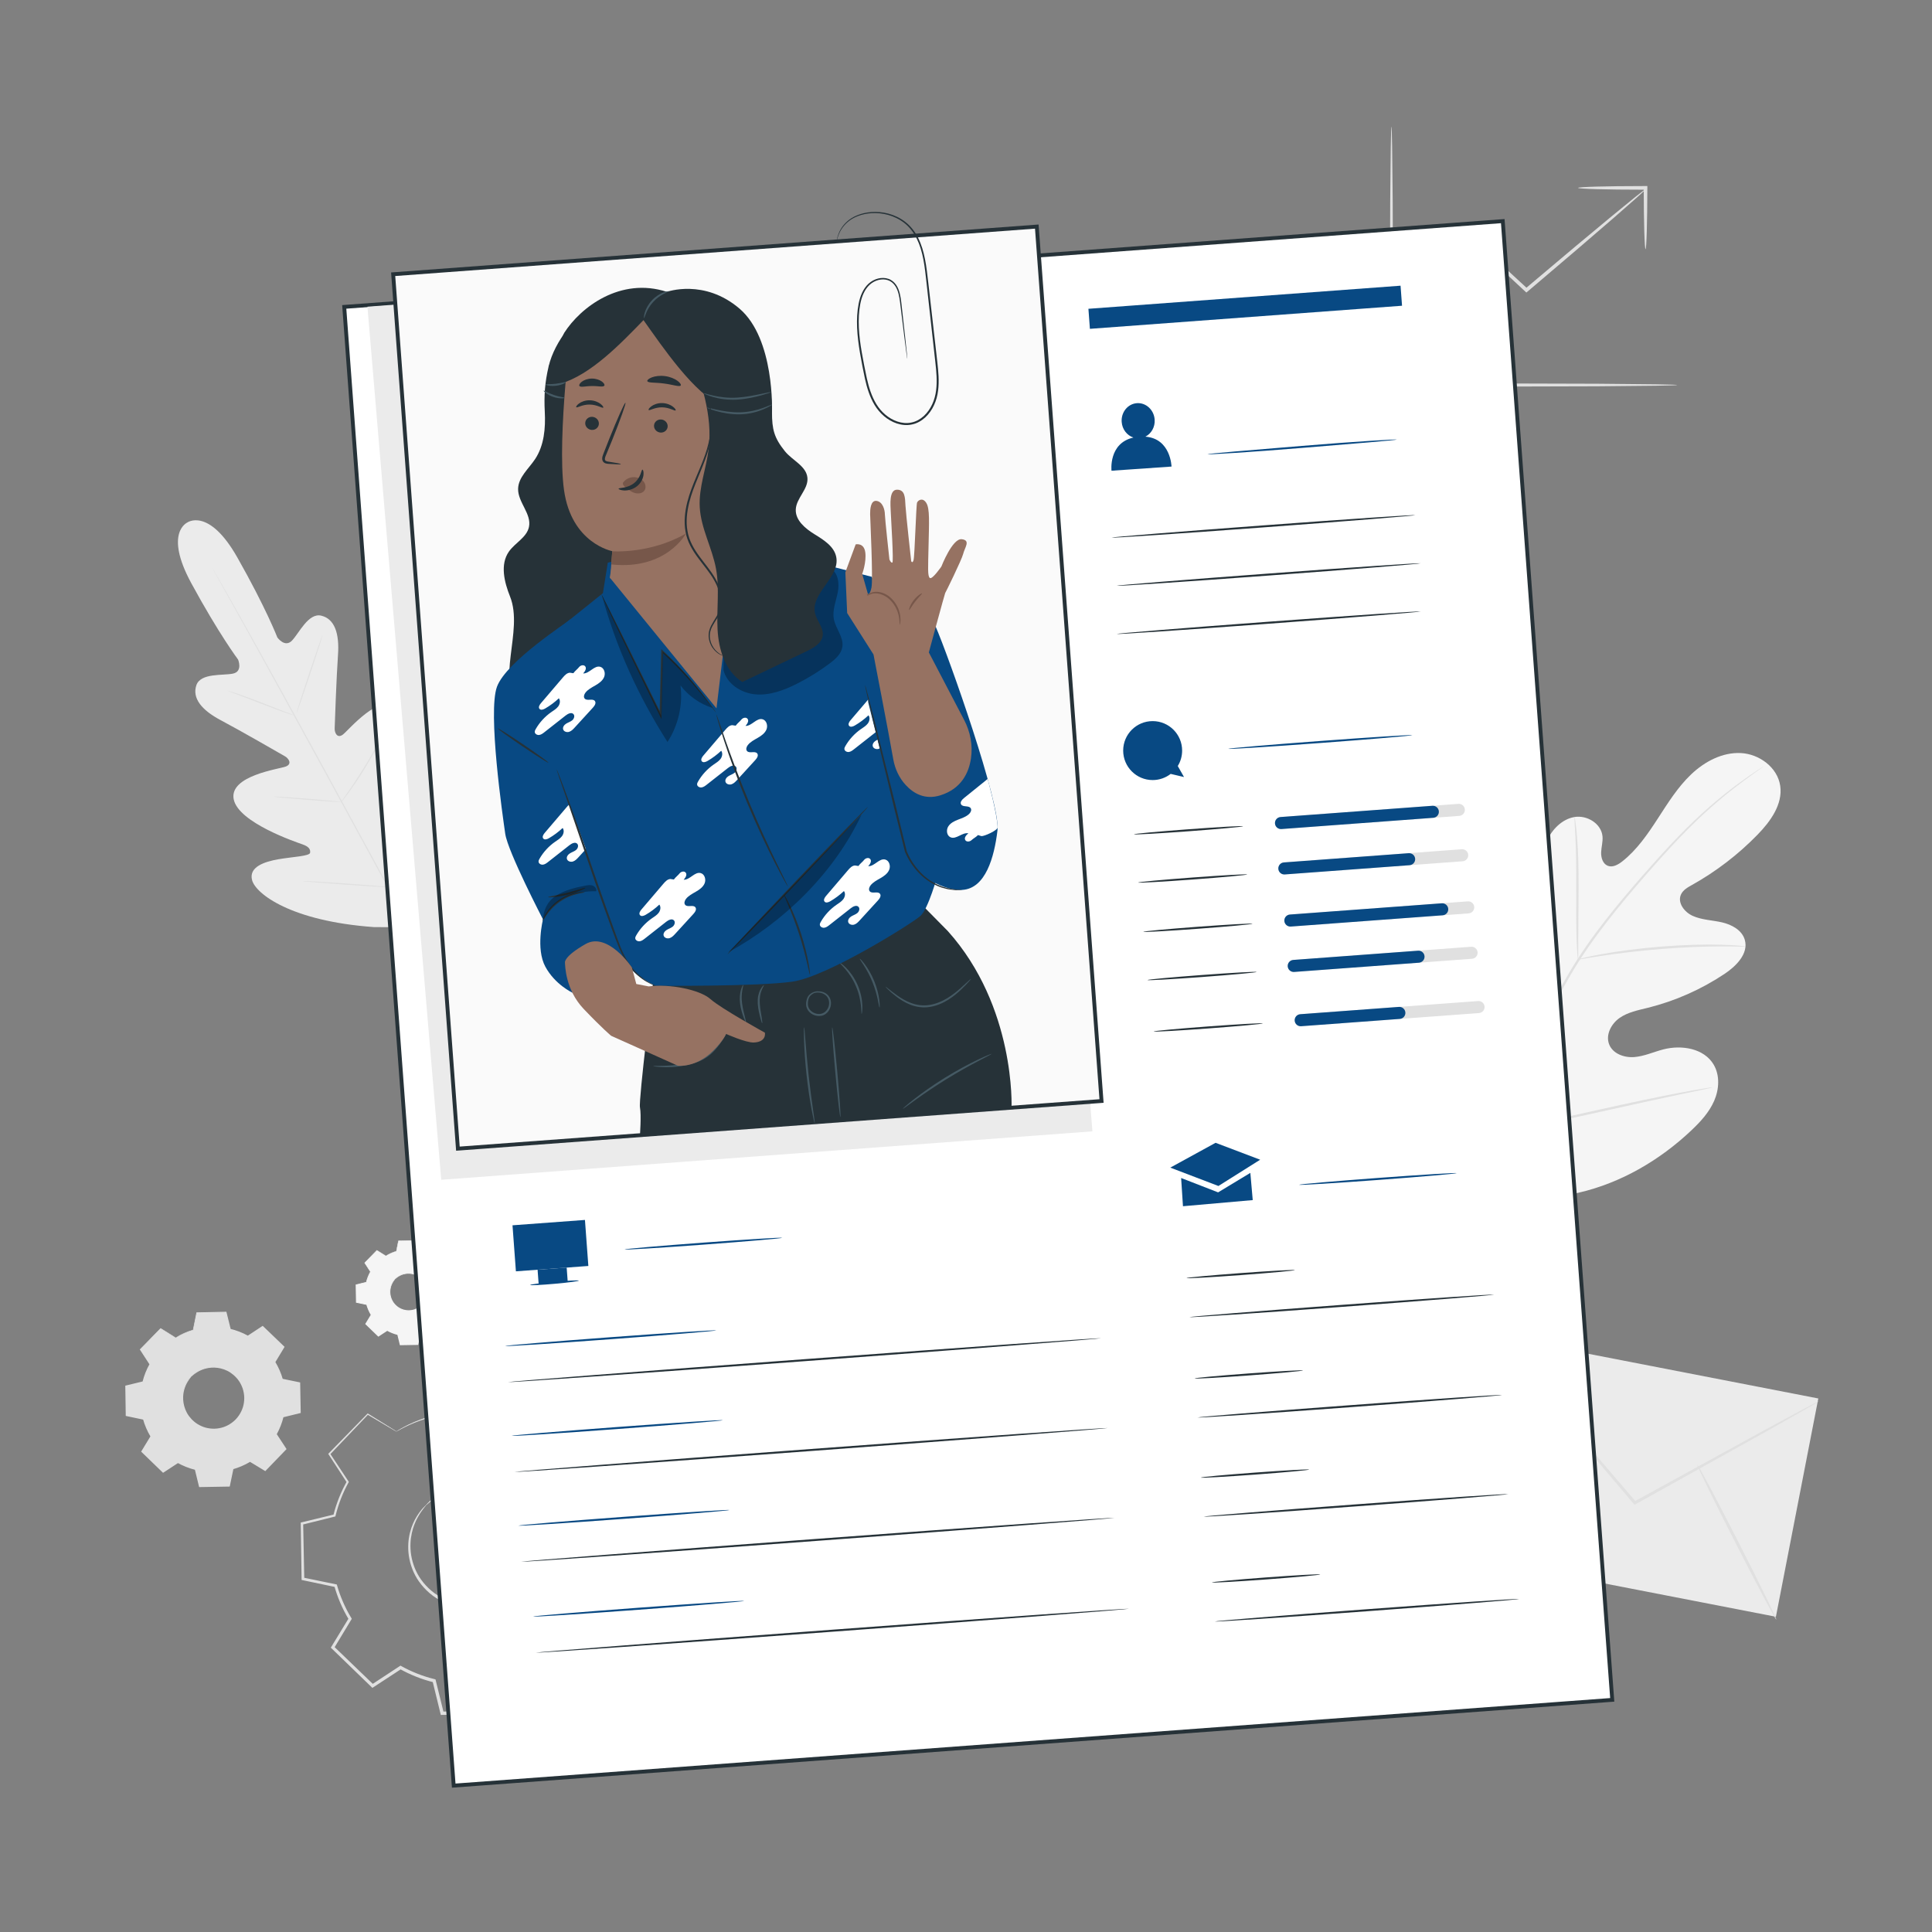 <?xml version="1.0" encoding="UTF-8"?> <svg xmlns="http://www.w3.org/2000/svg" width="500" height="500" viewBox="0 0 500 500" fill="none"><rect x="0" y="0" width="500" height="500" fill="#808080" stroke="none"/><path d="M377.707 306.165C361.921 292.398 360.434 269.842 363.254 250.015C363.724 246.705 363.737 243.164 365.631 240.42C367.526 237.677 371.427 236.082 374.251 237.802C376.593 239.229 377.358 242.215 378.483 244.736C379.979 248.092 382.433 250.999 385.472 253.017C387.469 254.343 390.014 255.296 392.226 254.369C395.262 253.097 396.026 249.175 396.362 245.868C396.987 239.706 397.613 233.544 398.237 227.383C398.572 224.077 398.926 220.703 400.292 217.678C401.657 214.653 404.242 211.985 407.48 211.443C410.718 210.902 414.409 213.132 414.725 216.438C414.856 217.813 414.432 219.181 414.376 220.562C414.32 221.944 414.795 223.53 416.057 224.052C417.334 224.582 418.757 223.787 419.849 222.927C423.619 219.959 426.396 215.911 429.019 211.87C431.642 207.83 434.213 203.681 437.699 200.376C441.185 197.071 445.776 194.649 450.536 194.891C455.297 195.133 460.023 198.597 460.718 203.371C461.415 208.158 458.188 212.591 454.825 216.042C449.835 221.163 444.112 225.551 437.893 229.024C436.772 229.651 435.557 230.328 435.027 231.509C434.072 233.634 435.923 236.047 438.02 237.005C440.394 238.091 443.094 238.123 445.637 238.704C448.18 239.285 450.849 240.722 451.561 243.262C452.55 246.785 449.345 250.02 446.316 252.039C440.251 256.082 433.502 259.064 426.456 260.817C423.93 261.444 421.288 261.949 419.144 263.445C417 264.942 415.497 267.784 416.43 270.238C417.364 272.696 420.323 273.768 422.919 273.57C425.514 273.373 427.943 272.236 430.467 271.582C435.192 270.358 441.021 271.302 443.507 275.54C445.14 278.325 444.922 281.935 443.623 284.905C442.326 287.875 440.079 290.312 437.734 292.53C429.537 300.283 419.481 306.152 408.554 308.669C397.627 311.185 387.761 311.122 377.707 306.165Z" fill="#F5F5F5"></path><path d="M384.188 294.244C388.199 284.517 393.481 274.219 399.374 263.638C400.857 260.999 402.323 258.39 403.767 255.82C405.215 253.257 406.65 250.716 408.208 248.317C411.303 243.504 414.646 239.113 417.949 235.044C421.251 230.972 424.534 227.228 427.628 223.751C430.732 220.278 433.685 217.096 436.5 214.31C442.116 208.716 447.17 204.748 450.751 202.166C452.539 200.869 453.959 199.908 454.931 199.27C455.398 198.968 455.764 198.73 456.04 198.551C456.292 198.393 456.423 198.316 456.429 198.324C456.436 198.333 456.315 198.428 456.075 198.603C455.808 198.794 455.452 199.048 455 199.372C454.052 200.043 452.655 201.035 450.89 202.359C447.358 204.997 442.364 209.003 436.803 214.619C434.014 217.416 431.087 220.608 428.005 224.091C424.929 227.582 421.666 231.331 418.383 235.402C415.101 239.471 411.781 243.853 408.71 248.644C407.164 251.032 405.744 253.553 404.295 256.122C402.852 258.691 401.389 261.299 399.907 263.937C394.019 274.51 388.735 284.775 384.707 294.461" fill="#E0E0E0"></path><path d="M408.385 248.311C408.343 248.313 408.285 247.799 408.214 246.867C408.139 245.935 408.075 244.584 408.02 242.914C407.907 239.574 407.909 234.956 407.931 229.866C407.953 224.772 407.889 220.168 407.726 216.839C407.649 215.174 407.573 213.827 407.509 212.897C407.45 211.966 407.437 211.448 407.479 211.443C407.521 211.438 407.614 211.946 407.745 212.872C407.882 213.797 408.024 215.143 408.156 216.809C408.431 220.143 408.564 224.766 408.542 229.864C408.508 234.888 408.477 239.432 408.453 242.905C408.452 244.474 408.453 245.796 408.453 246.857C408.448 247.791 408.427 248.309 408.385 248.311Z" fill="#E0E0E0"></path><path d="M451.717 244.951C451.713 244.993 451.102 244.998 450.001 244.971C448.901 244.951 447.309 244.912 445.341 244.928C441.405 244.929 435.969 245.12 429.98 245.593C423.99 246.077 418.588 246.746 414.695 247.343C412.745 247.627 411.174 247.9 410.087 248.082C409 248.268 408.395 248.352 408.385 248.31C408.376 248.268 408.966 248.105 410.041 247.845C411.116 247.591 412.68 247.252 414.627 246.91C418.514 246.201 423.926 245.461 429.934 244.975C435.94 244.501 441.4 244.378 445.347 244.49C447.321 244.53 448.915 244.634 450.015 244.73C451.114 244.832 451.719 244.907 451.717 244.951Z" fill="#E0E0E0"></path><path d="M384.795 293.518C384.775 293.525 384.695 293.336 384.559 292.969C384.407 292.532 384.222 291.999 383.998 291.354C383.517 289.95 382.875 287.899 382.114 285.355C380.589 280.268 378.704 273.175 376.729 265.32C374.753 257.462 372.936 250.361 371.52 245.25C370.824 242.764 370.25 240.72 369.825 239.2C369.644 238.541 369.495 237.997 369.373 237.551C369.276 237.173 369.235 236.97 369.255 236.963C369.275 236.958 369.355 237.146 369.491 237.514C369.642 237.951 369.827 238.483 370.052 239.128C370.533 240.533 371.175 242.583 371.936 245.127C373.461 250.214 375.346 257.307 377.321 265.165C379.296 273.021 381.113 280.121 382.529 285.233C383.226 287.718 383.799 289.763 384.224 291.281C384.405 291.94 384.554 292.485 384.676 292.93C384.774 293.309 384.815 293.511 384.795 293.518Z" fill="#E0E0E0"></path><path d="M443.2 281.41C443.203 281.431 443.002 281.489 442.615 281.581C442.158 281.681 441.596 281.804 440.917 281.954C439.35 282.282 437.235 282.724 434.662 283.261C429.38 284.366 422.103 285.976 414.064 287.766C406.023 289.558 398.723 291.102 393.417 292.098C390.764 292.597 388.614 292.979 387.122 293.212C386.433 293.316 385.865 293.401 385.403 293.471C385.009 293.523 384.799 293.54 384.796 293.519C384.793 293.498 384.995 293.44 385.381 293.347C385.837 293.248 386.398 293.125 387.079 292.975C388.646 292.647 390.76 292.206 393.333 291.668C398.615 290.564 405.893 288.953 413.935 287.162C421.974 285.371 429.273 283.827 434.579 282.831C437.232 282.332 439.382 281.95 440.875 281.717C441.564 281.613 442.131 281.527 442.594 281.458C442.988 281.406 443.196 281.389 443.2 281.41Z" fill="#E0E0E0"></path><path d="M48.558 135.186C48.558 135.186 42.325 137.711 49.514 150.944C56.704 164.177 61.616 170.694 61.616 170.694C61.616 170.694 62.91 173.776 60.302 174.327C57.694 174.879 51.899 174.108 50.815 177.345C49.69 180.702 52.187 183.777 57.157 186.403C62.127 189.028 72.804 195.18 73.767 195.74C74.713 196.29 75.684 197.714 73.967 198.375C72.25 199.036 59.306 200.726 60.476 206.821C61.646 212.915 76.693 217.955 78.327 218.537C79.961 219.12 80.366 219.795 80.257 220.687C80.148 221.579 75.743 221.737 72.082 222.369C68.42 223.001 64.284 224.375 65.254 227.835C66.224 231.295 75.243 238.382 96.737 239.928L106.744 239.992L111.966 231.404C122.022 212.344 120.777 200.941 118.353 198.289C115.93 195.636 112.576 198.419 110.103 201.193C107.63 203.967 105.166 207.621 104.352 207.242C103.538 206.863 103.178 206.162 103.548 204.467C103.918 202.772 107.599 187.337 103.045 183.121C98.492 178.905 90.21 188.997 88.742 190.104C87.274 191.211 86.578 189.634 86.612 188.54C86.646 187.426 87.072 175.111 87.472 169.505C87.872 163.899 86.583 160.153 83.139 159.332C79.818 158.54 77.408 163.866 75.56 165.788C73.712 167.71 71.782 164.981 71.782 164.981C71.782 164.981 68.849 157.366 61.42 144.265C53.991 131.164 48.435 135.246 48.435 135.246" fill="#EBEBEB"></path><path d="M107.323 242.33C101.905 232.687 92.563 215.387 84.466 200.576C76.371 185.77 69.03 172.371 63.661 162.702C60.976 157.878 58.802 153.971 57.291 151.258C56.545 149.915 55.963 148.868 55.561 148.145C55.371 147.796 55.224 147.526 55.118 147.332C55.02 147.148 54.976 147.05 54.976 147.05C54.976 147.05 55.038 147.138 55.145 147.317C55.257 147.507 55.413 147.773 55.615 148.115C56.029 148.832 56.628 149.869 57.396 151.2C58.939 153.88 61.145 157.775 63.852 162.597C69.27 172.24 76.643 185.623 84.737 200.429C92.835 215.24 102.145 232.556 107.514 242.225" fill="#E0E0E0"></path><path d="M58.878 178.75C58.885 178.73 59.135 178.794 59.58 178.926C60.027 179.057 60.666 179.265 61.455 179.529C63.03 180.061 65.188 180.851 67.552 181.767C69.881 182.678 71.986 183.502 73.597 184.132C74.325 184.411 74.939 184.647 75.432 184.837C75.866 185.002 76.104 185.102 76.097 185.123C76.09 185.144 75.84 185.082 75.393 184.952C74.947 184.82 74.306 184.612 73.521 184.339C71.951 183.791 69.804 182.973 67.44 182.058C65.106 181.164 62.996 180.356 61.381 179.737C60.652 179.461 60.036 179.228 59.541 179.041C59.108 178.873 58.871 178.771 58.878 178.75Z" fill="#E0E0E0"></path><path d="M76.764 184.466C76.683 184.439 78.116 179.92 79.965 174.374C81.815 168.826 83.38 164.352 83.462 164.379C83.543 164.406 82.11 168.924 80.26 174.472C78.411 180.018 76.845 184.493 76.764 184.466Z" fill="#E0E0E0"></path><path d="M88.171 207.768C88.154 207.755 88.294 207.532 88.561 207.14C88.867 206.697 89.25 206.145 89.704 205.489C90.666 204.094 91.988 202.161 93.367 199.975C94.752 197.791 95.936 195.772 96.782 194.303C97.181 193.612 97.517 193.03 97.786 192.564C98.025 192.154 98.167 191.932 98.186 191.942C98.205 191.952 98.1 192.193 97.893 192.621C97.686 193.048 97.375 193.661 96.975 194.41C96.177 195.909 95.019 197.952 93.63 200.142C92.247 202.334 90.893 204.253 89.883 205.618C89.375 206.299 88.958 206.845 88.659 207.213C88.361 207.582 88.189 207.78 88.171 207.768Z" fill="#E0E0E0"></path><path d="M70.856 206.159C70.858 206.138 71.101 206.137 71.539 206.153C72.043 206.18 72.663 206.213 73.393 206.252C74.958 206.349 77.117 206.504 79.501 206.695C81.885 206.886 84.043 207.076 85.603 207.229C86.331 207.307 86.947 207.373 87.449 207.426C87.884 207.48 88.124 207.519 88.123 207.541C88.121 207.562 87.878 207.563 87.44 207.547C86.936 207.52 86.316 207.487 85.586 207.448C84.021 207.351 81.862 207.196 79.477 207.005C77.093 206.814 74.936 206.624 73.376 206.471C72.649 206.393 72.032 206.327 71.53 206.274C71.094 206.22 70.854 206.18 70.856 206.159Z" fill="#E0E0E0"></path><path d="M78.313 228.01C78.315 227.989 78.626 227.99 79.187 228.011C79.806 228.042 80.605 228.081 81.564 228.129C83.57 228.242 86.339 228.42 89.397 228.635C92.455 228.85 95.223 229.063 97.225 229.232C98.181 229.319 98.977 229.392 99.595 229.448C100.154 229.506 100.462 229.548 100.461 229.57C100.459 229.591 100.148 229.59 99.587 229.569C98.968 229.538 98.169 229.499 97.21 229.451C95.204 229.338 92.434 229.16 89.376 228.945C86.319 228.73 83.552 228.517 81.55 228.348C80.594 228.261 79.798 228.188 79.18 228.132C78.62 228.073 78.311 228.031 78.313 228.01Z" fill="#E0E0E0"></path><path d="M99.941 229.383C99.923 229.371 100.093 229.084 100.415 228.575C100.769 228.021 101.231 227.299 101.788 226.429C102.945 224.616 104.534 222.106 106.21 219.285C107.89 216.466 109.344 213.875 110.383 211.992C110.883 211.088 111.298 210.337 111.615 209.762C111.908 209.237 112.08 208.95 112.099 208.96C112.118 208.97 111.983 209.275 111.723 209.818C111.463 210.361 111.074 211.141 110.577 212.096C109.586 214.008 108.161 216.621 106.477 219.445C104.799 222.27 103.178 224.767 101.972 226.551C101.367 227.442 100.87 228.157 100.516 228.644C100.162 229.131 99.958 229.395 99.941 229.383Z" fill="#E0E0E0"></path><path d="M386.766 345.641L375.792 402.133L459.604 418.414L470.578 361.922L386.766 345.641Z" fill="#EBEBEB"></path><path d="M470.68 362.661C470.693 362.684 470.374 362.89 469.754 363.261C469.065 363.662 468.158 364.191 467.024 364.852C464.562 366.246 461.124 368.194 456.903 370.584C448.251 375.398 436.409 381.988 423.292 389.288L423.015 389.442L422.809 389.2C422.652 389.015 422.482 388.816 422.311 388.615C412.5 377.02 403.621 366.527 397.129 358.855C393.976 355.071 391.406 351.987 389.566 349.779C388.724 348.743 388.05 347.914 387.54 347.286C387.083 346.71 386.853 346.4 386.874 346.383C386.894 346.366 387.164 346.642 387.659 347.185C388.197 347.789 388.908 348.587 389.796 349.584C391.682 351.753 394.316 354.783 397.547 358.5C404.083 366.134 413.023 376.575 422.902 388.113C423.072 388.313 423.243 388.513 423.4 388.698L422.918 388.61C436.079 381.39 447.96 374.871 456.641 370.108C460.911 367.807 464.39 365.932 466.88 364.59C468.043 363.981 468.974 363.495 469.68 363.125C470.323 362.798 470.667 362.638 470.68 362.661Z" fill="#E0E0E0"></path><path d="M375.9 402.872C375.766 402.705 383.572 396.186 393.334 388.312C403.099 380.436 411.121 374.188 411.256 374.355C411.39 374.521 403.586 381.039 393.821 388.916C384.059 396.789 376.035 403.039 375.9 402.872Z" fill="#E0E0E0"></path><path d="M439.251 379.06C439.442 378.963 444.176 387.859 449.824 398.928C455.474 410.001 459.898 419.053 459.708 419.15C459.517 419.247 454.784 410.353 449.134 399.28C443.486 388.211 439.06 379.157 439.251 379.06Z" fill="#E0E0E0"></path><path d="M434.082 99.641C434.082 99.674 433.589 99.705 432.651 99.736C431.625 99.758 430.259 99.787 428.547 99.824C424.885 99.86 419.753 99.911 413.453 99.973C400.623 100.008 383.059 100.057 363.656 100.111C362.44 100.111 361.231 100.111 360.106 100.11H359.635L359.636 99.641C359.693 81.04 359.744 64.36 359.781 52.214C359.842 46.258 359.892 41.419 359.928 37.964C359.964 36.355 359.992 35.071 360.014 34.102C360.044 33.22 360.074 32.758 360.106 32.758C360.138 32.758 360.168 33.22 360.198 34.102C360.219 35.071 360.248 36.355 360.284 37.964C360.32 41.419 360.369 46.257 360.431 52.214C360.468 64.36 360.519 81.04 360.576 99.641L360.107 99.172C361.232 99.172 362.441 99.172 363.657 99.171C383.06 99.225 400.624 99.273 413.454 99.309C419.754 99.371 424.886 99.422 428.548 99.458C430.26 99.495 431.626 99.524 432.652 99.546C433.589 99.577 434.082 99.609 434.082 99.641Z" fill="#E0E0E0"></path><path d="M425.863 48.985C425.905 49.035 425.117 49.783 423.655 51.093C422.06 52.493 419.955 54.341 417.41 56.576C412.11 61.174 404.746 67.477 396.576 74.394L395.338 75.441L395.02 75.71L394.716 75.427C391.45 72.392 388.332 69.494 385.45 66.816L386.027 66.829C380.571 71.329 375.886 75.193 372.419 78.053C370.818 79.333 369.501 80.386 368.47 81.212C367.542 81.934 367.027 82.305 366.995 82.267C366.963 82.229 367.417 81.785 368.287 80.994C369.277 80.119 370.54 79.002 372.075 77.644C375.487 74.718 380.097 70.764 385.465 66.16L385.756 65.91L386.043 66.174C388.938 68.837 392.072 71.719 395.353 74.737L394.731 74.724L395.968 73.676C404.138 66.759 411.57 60.537 416.98 56.068C419.604 53.926 421.774 52.155 423.418 50.813C424.953 49.59 425.821 48.936 425.863 48.985Z" fill="#E0E0E0"></path><path d="M425.863 64.484C425.737 64.484 425.623 62.728 425.538 59.868C425.454 57.007 425.399 53.042 425.393 48.623L425.862 49.092C425.609 49.092 425.337 49.093 425.063 49.093C420.461 49.093 416.295 49.04 413.28 48.955C410.265 48.87 408.4 48.753 408.4 48.623C408.4 48.493 410.265 48.376 413.28 48.291C416.295 48.206 420.461 48.153 425.063 48.153C425.337 48.153 425.609 48.153 425.862 48.153H426.332V48.622C426.326 53.041 426.271 57.007 426.187 59.867C426.103 62.729 425.989 64.484 425.863 64.484Z" fill="#E0E0E0"></path><path d="M45.48 346.181C46.908 345.318 48.429 344.663 49.997 344.218L50.927 339.747L58.481 339.614L59.568 344.049C61.151 344.439 62.694 345.04 64.151 345.852L67.969 343.349L73.404 348.597L71.038 352.499C71.901 353.928 72.556 355.449 73.001 357.017L77.472 357.947L77.605 365.501L73.17 366.588C72.78 368.171 72.179 369.713 71.367 371.171L73.869 374.989L68.622 380.424L64.719 378.057C63.291 378.92 61.77 379.575 60.201 380.02L59.27 384.491L51.716 384.624L50.629 380.189C49.046 379.799 47.504 379.198 46.046 378.386L42.228 380.889L36.793 375.641L39.159 371.738C38.296 370.309 37.641 368.789 37.196 367.22L32.725 366.29L32.593 358.736L37.028 357.648C37.418 356.065 38.019 354.523 38.831 353.065L36.329 349.247L41.576 343.812L45.48 346.181ZM49.507 356.244C46.398 359.464 46.488 364.595 49.708 367.704C52.928 370.813 58.059 370.723 61.168 367.502C64.277 364.282 64.187 359.151 60.967 356.042C57.746 352.934 52.616 353.024 49.507 356.244Z" fill="#E0E0E0"></path><path d="M49.507 356.244C49.507 356.244 49.931 355.647 51.016 354.92C52.081 354.21 53.943 353.421 56.303 353.67C57.465 353.801 58.737 354.18 59.897 354.947C61.044 355.714 62.127 356.805 62.803 358.221C63.159 358.916 63.406 359.689 63.54 360.496C63.686 361.301 63.706 362.148 63.586 362.991C63.381 364.684 62.58 366.352 61.336 367.664C60.07 368.954 58.43 369.813 56.745 370.078C55.907 370.229 55.06 370.238 54.249 370.12C53.438 370.014 52.657 369.795 51.949 369.463C50.51 368.837 49.381 367.793 48.574 366.673C47.767 365.541 47.344 364.283 47.172 363.126C46.84 360.776 47.564 358.888 48.236 357.798C48.924 356.689 49.507 356.244 49.507 356.244C49.551 356.281 49.018 356.776 48.393 357.888C47.783 358.981 47.137 360.826 47.497 363.076C47.682 364.184 48.105 365.38 48.888 366.449C49.671 367.506 50.754 368.489 52.123 369.071C52.796 369.381 53.537 369.584 54.306 369.679C55.073 369.786 55.875 369.774 56.667 369.628C58.26 369.372 59.803 368.558 61.001 367.34C62.176 366.1 62.934 364.53 63.134 362.929C63.252 362.133 63.236 361.331 63.102 360.568C62.98 359.804 62.751 359.07 62.418 358.408C61.789 357.06 60.768 356.012 59.685 355.267C58.589 354.522 57.379 354.141 56.265 353.995C54.003 353.714 52.182 354.424 51.111 355.072C50.021 355.737 49.545 356.287 49.507 356.244Z" fill="#E0E0E0"></path><path d="M45.48 346.181C45.48 346.188 45.396 346.143 45.228 346.048C45.044 345.942 44.798 345.8 44.479 345.615C43.797 345.212 42.814 344.631 41.537 343.878L41.629 343.866C40.294 345.265 38.538 347.106 36.413 349.331L36.427 349.185C37.19 350.339 38.038 351.621 38.945 352.992L38.99 353.061L38.95 353.134C38.208 354.478 37.585 356.008 37.176 357.687L37.154 357.776L37.064 357.798C35.683 358.141 34.187 358.512 32.632 358.898L32.758 358.735C32.805 361.113 32.855 363.638 32.908 366.288L32.763 366.112C34.147 366.397 35.672 366.711 37.235 367.034L37.349 367.057L37.381 367.169C37.796 368.627 38.445 370.178 39.331 371.635L39.394 371.738L39.331 371.842C38.599 373.053 37.792 374.388 36.97 375.748L36.937 375.492C38.646 377.138 40.489 378.913 42.378 380.733L42.109 380.708C43.297 379.927 44.602 379.07 45.924 378.202L46.036 378.129L46.153 378.194C47.486 378.937 49.042 379.571 50.682 379.972L50.814 380.004L50.846 380.136C51.187 381.525 51.56 383.04 51.936 384.571L51.711 384.398C54.103 384.355 56.666 384.309 59.265 384.262L59.043 384.446C59.336 383.034 59.653 381.51 59.972 379.975L60.001 379.837L60.136 379.799C61.624 379.378 63.164 378.728 64.593 377.863L64.597 377.861L64.719 377.789L64.838 377.861C66.149 378.655 67.451 379.445 68.741 380.228L68.454 380.265C70.228 378.429 71.978 376.617 73.702 374.831L73.675 375.117C72.833 373.831 72 372.558 71.175 371.298L71.099 371.182L71.166 371.062C71.968 369.625 72.565 368.096 72.95 366.536L72.983 366.404L73.115 366.372C74.615 366.005 76.092 365.644 77.551 365.288L77.382 365.507C77.339 362.928 77.298 360.409 77.257 357.954L77.427 358.159C75.911 357.841 74.421 357.529 72.958 357.223L72.834 357.197L72.8 357.076C72.347 355.474 71.687 353.97 70.865 352.606L70.802 352.501L70.865 352.397C71.678 351.06 72.468 349.764 73.238 348.499L73.269 348.738C71.361 346.888 69.56 345.142 67.845 343.479L68.066 343.5C66.721 344.377 65.459 345.199 64.242 345.993L64.157 346.048L64.069 345.999C62.548 345.148 61.022 344.572 59.53 344.198L59.44 344.175L59.419 344.086C59.029 342.473 58.678 341.02 58.346 339.648L58.482 339.752C55.555 339.791 53.062 339.823 50.928 339.851L51.028 339.768C50.645 341.551 50.331 343.014 50.069 344.233L50.059 344.278L50.016 344.29C48.417 344.736 47.293 345.258 46.562 345.619C46.213 345.801 45.945 345.941 45.75 346.044C45.567 346.144 45.48 346.188 45.48 346.181C45.48 346.175 45.566 346.116 45.732 346.01C45.905 345.904 46.166 345.744 46.528 345.551C47.251 345.167 48.372 344.619 49.977 344.147L49.925 344.204C50.171 342.982 50.466 341.515 50.826 339.727L50.842 339.646L50.926 339.644C53.06 339.597 55.553 339.543 58.479 339.479L58.588 339.476L58.615 339.583C58.956 340.953 59.316 342.404 59.717 344.014L59.605 343.902C61.124 344.273 62.679 344.849 64.233 345.708L64.06 345.714C65.273 344.915 66.531 344.086 67.872 343.202L67.99 343.124L68.093 343.223C69.815 344.878 71.623 346.617 73.539 348.46L73.65 348.567L73.57 348.7C72.804 349.968 72.02 351.267 71.21 352.606V352.398C72.054 353.79 72.734 355.326 73.201 356.963L73.043 356.816C74.507 357.119 75.997 357.427 77.515 357.741L77.682 357.776L77.685 357.947C77.731 360.403 77.777 362.922 77.825 365.5L77.828 365.677L77.656 365.719C76.198 366.078 74.721 366.441 73.222 366.81L73.387 366.646C72.994 368.245 72.386 369.812 71.565 371.286L71.556 371.05C72.382 372.31 73.217 373.582 74.06 374.866L74.161 375.02L74.033 375.152C72.309 376.939 70.56 378.752 68.787 380.589L68.658 380.722L68.499 380.626C67.209 379.844 65.906 379.054 64.596 378.26H64.836L64.832 378.262C63.367 379.149 61.787 379.816 60.262 380.247L60.425 380.071C60.105 381.606 59.788 383.13 59.494 384.541L59.456 384.722L59.272 384.725C56.673 384.769 54.11 384.813 51.718 384.854L51.536 384.857L51.493 384.68C51.119 383.149 50.748 381.634 50.409 380.244L50.573 380.409C48.893 379.996 47.299 379.344 45.937 378.581L46.165 378.573C44.841 379.439 43.534 380.294 42.345 381.072L42.2 381.167L42.076 381.047C40.191 379.223 38.352 377.443 36.647 375.793L36.528 375.678L36.614 375.537C37.44 374.18 38.251 372.847 38.986 371.638V371.845C38.085 370.353 37.428 368.766 37.01 367.276L37.156 367.411C35.594 367.083 34.07 366.763 32.687 366.472L32.544 366.442L32.542 366.296C32.501 363.646 32.463 361.121 32.427 358.742L32.425 358.609L32.553 358.578C34.111 358.201 35.608 357.838 36.991 357.503L36.88 357.615C37.306 355.91 37.949 354.361 38.712 353.002L38.717 353.143C37.821 351.764 36.984 350.475 36.23 349.315L36.178 349.235L36.244 349.168C38.393 346.967 40.171 345.147 41.523 343.763L41.565 343.72L41.615 343.751C42.862 344.527 43.823 345.125 44.49 345.54C44.805 345.74 45.048 345.894 45.229 346.009C45.395 346.117 45.48 346.175 45.48 346.181Z" fill="#E0E0E0"></path><path d="M99.868 324.993C100.723 324.476 101.633 324.085 102.572 323.818L103.129 321.142L107.651 321.063L108.302 323.718C109.25 323.951 110.173 324.311 111.046 324.797L113.331 323.299L116.585 326.441L115.168 328.777C115.685 329.632 116.077 330.543 116.343 331.481L119.019 332.038L119.098 336.56L116.443 337.211C116.209 338.158 115.85 339.082 115.364 339.954L116.862 342.239L113.721 345.493L111.385 344.076C110.53 344.593 109.62 344.984 108.681 345.251L108.124 347.927L103.602 348.006L102.951 345.351C102.003 345.118 101.08 344.758 100.208 344.272L97.923 345.77L94.669 342.629L96.086 340.293C95.569 339.438 95.177 338.528 94.911 337.589L92.235 337.032L92.156 332.51L94.811 331.859C95.044 330.912 95.404 329.988 95.89 329.116L94.392 326.831L97.533 323.578L99.868 324.993ZM102.279 331.016C100.418 332.944 100.472 336.015 102.4 337.876C104.328 339.737 107.399 339.683 109.26 337.755C111.121 335.827 111.067 332.756 109.139 330.895C107.211 329.035 104.14 329.089 102.279 331.016Z" fill="#F5F5F5"></path><path d="M102.279 331.016C102.279 331.016 102.533 330.659 103.182 330.223C103.82 329.798 104.934 329.326 106.347 329.475C107.043 329.553 107.804 329.78 108.498 330.239C109.185 330.698 109.833 331.351 110.238 332.199C110.451 332.615 110.599 333.078 110.679 333.561C110.766 334.043 110.778 334.55 110.706 335.054C110.583 336.067 110.104 337.066 109.359 337.851C108.601 338.623 107.619 339.137 106.611 339.296C106.109 339.386 105.602 339.392 105.117 339.321C104.631 339.258 104.164 339.126 103.74 338.928C102.878 338.553 102.203 337.928 101.72 337.258C101.237 336.58 100.983 335.827 100.881 335.135C100.682 333.728 101.116 332.598 101.518 331.946C101.93 331.283 102.279 331.016 102.279 331.016C102.305 331.038 101.986 331.335 101.612 332C101.247 332.655 100.86 333.759 101.076 335.106C101.187 335.769 101.44 336.485 101.909 337.125C102.377 337.758 103.026 338.346 103.846 338.694C104.249 338.879 104.693 339.001 105.153 339.058C105.612 339.122 106.092 339.115 106.566 339.027C107.52 338.874 108.443 338.386 109.16 337.657C109.863 336.915 110.317 335.975 110.437 335.017C110.508 334.54 110.498 334.06 110.418 333.604C110.345 333.146 110.208 332.707 110.008 332.311C109.631 331.504 109.02 330.877 108.372 330.431C107.716 329.985 106.992 329.757 106.325 329.67C104.971 329.502 103.881 329.927 103.24 330.315C102.587 330.713 102.302 331.042 102.279 331.016Z" fill="#F5F5F5"></path><path d="M99.868 324.993C99.868 324.997 99.817 324.97 99.717 324.913C99.607 324.85 99.46 324.764 99.269 324.654C98.86 324.413 98.272 324.065 97.508 323.614L97.563 323.607C96.764 324.445 95.712 325.546 94.441 326.879L94.449 326.791C94.906 327.482 95.413 328.249 95.956 329.07L95.983 329.111L95.959 329.155C95.515 329.959 95.142 330.875 94.897 331.88L94.884 331.934L94.83 331.947C94.003 332.152 93.108 332.374 92.177 332.605L92.252 332.507C92.28 333.931 92.31 335.442 92.342 337.028L92.255 336.923C93.084 337.094 93.997 337.282 94.932 337.475L95 337.489L95.019 337.556C95.268 338.429 95.656 339.357 96.186 340.229L96.224 340.291L96.186 340.354C95.748 341.079 95.265 341.878 94.773 342.692L94.753 342.538C95.776 343.524 96.879 344.586 98.01 345.675L97.849 345.66C98.56 345.193 99.342 344.68 100.133 344.16L100.2 344.116L100.27 344.155C101.068 344.6 101.999 344.979 102.981 345.219L103.06 345.238L103.08 345.317C103.284 346.149 103.507 347.055 103.733 347.972L103.598 347.868C105.03 347.842 106.564 347.815 108.12 347.787L107.987 347.897C108.163 347.052 108.352 346.14 108.543 345.221L108.56 345.138L108.641 345.115C109.531 344.863 110.454 344.474 111.309 343.956L111.311 343.955L111.384 343.912L111.455 343.955C112.24 344.431 113.019 344.903 113.791 345.372L113.619 345.394C114.681 344.295 115.728 343.21 116.761 342.141L116.745 342.312C116.241 341.542 115.742 340.78 115.248 340.026L115.203 339.957L115.243 339.885C115.723 339.025 116.08 338.11 116.311 337.176L116.331 337.097L116.41 337.078C117.308 336.858 118.192 336.642 119.065 336.429L118.964 336.56C118.939 335.017 118.914 333.509 118.889 332.038L118.991 332.161C118.083 331.971 117.192 331.784 116.316 331.601L116.242 331.585L116.222 331.512C115.951 330.553 115.556 329.653 115.064 328.836L115.026 328.773L115.064 328.711C115.551 327.911 116.023 327.135 116.484 326.377L116.503 326.52C115.361 325.413 114.282 324.367 113.256 323.372L113.388 323.385C112.583 323.91 111.828 324.402 111.099 324.877L111.048 324.91L110.996 324.881C110.085 324.371 109.172 324.027 108.279 323.803L108.225 323.789L108.212 323.736C107.979 322.77 107.769 321.901 107.57 321.079L107.651 321.142C105.899 321.165 104.407 321.185 103.129 321.201L103.189 321.151C102.96 322.219 102.772 323.094 102.615 323.824L102.609 323.851L102.583 323.858C101.626 324.125 100.953 324.437 100.515 324.653C100.306 324.762 100.146 324.846 100.029 324.907C99.92 324.971 99.868 324.996 99.868 324.993C99.868 324.989 99.92 324.954 100.019 324.89C100.122 324.826 100.279 324.731 100.496 324.615C100.929 324.385 101.6 324.057 102.56 323.774L102.529 323.808C102.676 323.077 102.853 322.199 103.069 321.128L103.079 321.08L103.129 321.079C104.406 321.051 105.899 321.018 107.65 320.98L107.715 320.979L107.731 321.043C107.935 321.863 108.151 322.732 108.391 323.695L108.324 323.628C109.233 323.85 110.164 324.195 111.094 324.709L110.991 324.713C111.717 324.234 112.47 323.738 113.273 323.209L113.344 323.162L113.406 323.221C114.437 324.212 115.519 325.253 116.666 326.356L116.732 326.42L116.684 326.499C116.225 327.258 115.756 328.036 115.272 328.838V328.713C115.777 329.546 116.184 330.466 116.464 331.446L116.37 331.358C117.246 331.539 118.139 331.724 119.047 331.912L119.147 331.933L119.149 332.036C119.176 333.506 119.204 335.014 119.233 336.557L119.235 336.663L119.132 336.688C118.259 336.903 117.375 337.12 116.478 337.341L116.577 337.243C116.342 338.2 115.977 339.138 115.486 340.021L115.481 339.88C115.976 340.634 116.475 341.396 116.98 342.165L117.04 342.257L116.964 342.336C115.932 343.405 114.885 344.491 113.824 345.59L113.747 345.67L113.652 345.612C112.88 345.144 112.1 344.671 111.316 344.196H111.46L111.457 344.197C110.58 344.728 109.634 345.127 108.721 345.385L108.819 345.28C108.628 346.199 108.438 347.111 108.262 347.956L108.24 348.064L108.13 348.066C106.574 348.093 105.04 348.119 103.608 348.143L103.499 348.145L103.473 348.039C103.249 347.123 103.027 346.215 102.824 345.384L102.922 345.483C101.917 345.236 100.962 344.845 100.147 344.389L100.284 344.384C99.492 344.902 98.709 345.414 97.997 345.88L97.91 345.937L97.836 345.865C96.708 344.773 95.607 343.708 94.586 342.72L94.515 342.651L94.566 342.566C95.06 341.753 95.546 340.956 95.986 340.232V340.356C95.447 339.463 95.053 338.513 94.803 337.621L94.89 337.702C93.955 337.506 93.043 337.314 92.215 337.14L92.129 337.122L92.128 337.035C92.104 335.448 92.081 333.937 92.059 332.513L92.058 332.434L92.135 332.415C93.067 332.189 93.964 331.972 94.792 331.772L94.725 331.839C94.98 330.819 95.365 329.891 95.822 329.078L95.825 329.162C95.289 328.336 94.788 327.565 94.336 326.871L94.305 326.823L94.344 326.783C95.631 325.465 96.695 324.376 97.504 323.548L97.529 323.522L97.559 323.541C98.306 324.006 98.881 324.364 99.28 324.612C99.468 324.732 99.614 324.824 99.723 324.893C99.818 324.954 99.868 324.989 99.868 324.993Z" fill="#F5F5F5"></path><path d="M114.4 443.411L114.395 443.391L112.336 434.994C109.303 434.245 106.386 433.097 103.665 431.582L96.42 436.332L96.405 436.317L86.081 426.349L86.091 426.332L90.572 418.942C88.961 416.274 87.712 413.399 86.858 410.395L78.374 408.628L78.373 408.608L78.121 394.261L78.141 394.256L86.539 392.197C87.287 389.167 88.435 386.25 89.95 383.526L85.202 376.28L85.216 376.265L95.183 365.942L95.2 365.952L102.591 370.434C105.256 368.825 108.131 367.576 111.137 366.72L112.903 358.235L112.923 358.234L127.271 357.983L127.276 358.003L129.334 366.4C132.371 367.15 135.288 368.297 138.006 369.812L145.251 365.062L145.266 365.077L155.59 375.045L155.58 375.062L151.099 382.452C152.708 385.117 153.958 387.992 154.813 391L163.297 392.766V392.787L163.549 407.135L163.529 407.14L155.131 409.198C154.382 412.231 153.235 415.148 151.72 417.87L156.469 425.115L156.455 425.13L146.488 435.453L146.471 435.443L139.081 430.963C136.414 432.572 133.539 433.821 130.534 434.676L128.768 443.161L128.748 443.162L114.4 443.411ZM103.663 431.524L103.676 431.532C106.402 433.051 109.324 434.201 112.362 434.95L112.377 434.954L112.381 434.969L114.439 443.362L128.727 443.112L130.491 434.636L130.506 434.631C133.516 433.777 136.397 432.525 139.069 430.911L139.082 430.903L139.095 430.911L146.481 435.39L156.406 425.109L151.662 417.872L151.669 417.859C153.188 415.132 154.338 412.21 155.086 409.171L155.09 409.156L155.105 409.152L163.498 407.095L163.247 392.807L154.772 391.043L154.768 391.028C153.912 388.014 152.66 385.133 151.047 382.465L151.039 382.452L151.047 382.439L155.526 375.053L145.245 365.127L138.008 369.871L137.995 369.863C135.273 368.345 132.35 367.195 129.308 366.445L129.293 366.441L129.289 366.426L127.232 358.033L112.944 358.283L111.18 366.759L111.165 366.764C108.154 367.619 105.273 368.872 102.603 370.485L102.59 370.493L102.577 370.485L95.19 366.006L85.265 376.287L90.009 383.525L90.002 383.538C88.482 386.267 87.333 389.188 86.585 392.224L86.581 392.239L86.566 392.243L78.173 394.301L78.423 408.588L86.899 410.353L86.903 410.368C87.757 413.378 89.009 416.258 90.624 418.931L90.632 418.944L90.624 418.957L86.145 426.343L96.426 436.269L103.663 431.524ZM121.28 415.627C117.27 415.627 113.485 414.1 110.592 411.307C107.633 408.45 105.964 404.613 105.891 400.5C105.819 396.388 107.353 392.493 110.209 389.534C113.066 386.576 116.904 384.906 121.016 384.834C121.109 384.833 121.202 384.832 121.294 384.832C125.303 384.832 129.089 386.359 131.981 389.152C134.94 392.008 136.609 395.845 136.681 399.959C136.753 404.07 135.219 407.965 132.363 410.924C129.506 413.883 125.669 415.552 121.556 415.624C121.466 415.626 121.373 415.627 121.28 415.627ZM110.229 389.552L110.247 389.57C107.399 392.519 105.871 396.401 105.943 400.5C106.015 404.599 107.679 408.425 110.629 411.272C113.511 414.054 117.285 415.578 121.281 415.578C121.373 415.578 121.466 415.577 121.558 415.575C125.657 415.503 129.482 413.839 132.329 410.89C135.177 407.941 136.705 404.06 136.633 399.96C136.561 395.861 134.897 392.036 131.948 389.189C129.066 386.407 125.292 384.883 121.296 384.883C121.204 384.883 121.111 384.884 121.019 384.886C116.92 384.957 113.095 386.621 110.248 389.571L110.229 389.552Z" fill="#E0E0E0"></path><path d="M110.229 389.552C110.229 389.552 111.033 388.419 113.091 387.04C115.111 385.694 118.642 384.196 123.12 384.669C125.325 384.917 127.737 385.636 129.936 387.091C132.111 388.545 134.165 390.615 135.448 393.302C136.124 394.621 136.592 396.087 136.846 397.617C137.122 399.144 137.162 400.751 136.932 402.349C136.543 405.561 135.024 408.725 132.665 411.212C130.263 413.659 127.153 415.289 123.956 415.791C122.366 416.077 120.759 416.094 119.223 415.871C117.685 415.671 116.203 415.254 114.861 414.625C112.131 413.437 109.99 411.457 108.46 409.334C106.929 407.188 106.126 404.801 105.801 402.607C105.172 398.149 106.545 394.567 107.819 392.501C109.124 390.396 110.229 389.552 110.229 389.552C110.312 389.622 109.301 390.561 108.117 392.671C106.959 394.745 105.734 398.243 106.418 402.512C106.77 404.614 107.571 406.882 109.057 408.91C110.541 410.915 112.596 412.78 115.193 413.883C116.47 414.471 117.876 414.855 119.334 415.037C120.789 415.24 122.311 415.217 123.813 414.94C126.835 414.454 129.761 412.91 132.033 410.6C134.261 408.248 135.7 405.271 136.079 402.234C136.303 400.724 136.273 399.203 136.018 397.756C135.786 396.306 135.353 394.914 134.72 393.659C133.526 391.102 131.591 389.115 129.535 387.701C127.457 386.288 125.162 385.566 123.049 385.288C118.759 384.754 115.306 386.101 113.274 387.332C111.204 388.59 110.302 389.633 110.229 389.552Z" fill="#E0E0E0"></path><path d="M102.59 370.465C102.59 370.477 102.43 370.393 102.112 370.213C101.764 370.011 101.297 369.742 100.692 369.392C99.397 368.628 97.533 367.526 95.112 366.096L95.286 366.073C92.753 368.727 89.422 372.218 85.393 376.44L85.42 376.163C86.867 378.351 88.475 380.783 90.195 383.385L90.281 383.515L90.205 383.653C88.798 386.201 87.616 389.104 86.84 392.289L86.799 392.458L86.628 392.501C84.008 393.152 81.171 393.855 78.221 394.588L78.46 394.278C78.55 398.789 78.645 403.577 78.745 408.604L78.469 408.271C81.095 408.812 83.987 409.408 86.951 410.019L87.167 410.064L87.228 410.276C88.016 413.042 89.246 415.983 90.926 418.747L91.045 418.943L90.926 419.141C89.538 421.437 88.007 423.97 86.448 426.55L86.385 426.064C89.627 429.187 93.123 432.554 96.706 436.005L96.196 435.957C98.45 434.476 100.925 432.851 103.433 431.203L103.645 431.064L103.866 431.187C106.393 432.596 109.346 433.799 112.457 434.559L112.707 434.62L112.769 434.871C113.416 437.506 114.123 440.38 114.837 443.283L114.41 442.954C118.947 442.872 123.809 442.785 128.738 442.696L128.317 443.045C128.874 440.366 129.474 437.476 130.08 434.565L130.134 434.303L130.39 434.231C133.211 433.433 136.134 432.199 138.843 430.559L138.851 430.555L139.082 430.418L139.307 430.555C141.793 432.062 144.263 433.56 146.71 435.044L146.165 435.114C149.529 431.631 152.849 428.195 156.12 424.807L156.069 425.349C154.472 422.91 152.891 420.496 151.326 418.105L151.182 417.886L151.31 417.658C152.832 414.932 153.963 412.032 154.693 409.074L154.756 408.823L155.007 408.762C157.852 408.066 160.654 407.382 163.421 406.706L163.101 407.121C163.02 402.23 162.941 397.452 162.864 392.794L163.187 393.184C160.311 392.582 157.485 391.99 154.71 391.409L154.475 391.36L154.41 391.13C153.552 388.092 152.299 385.239 150.741 382.651L150.621 382.452L150.741 382.255C152.284 379.719 153.78 377.261 155.242 374.86L155.301 375.313C151.682 371.804 148.265 368.492 145.012 365.339L145.431 365.378C142.88 367.041 140.487 368.601 138.178 370.106L138.017 370.211L137.851 370.118C134.965 368.503 132.072 367.412 129.242 366.703L129.071 366.66L129.03 366.491C128.291 363.431 127.625 360.675 126.996 358.072L127.254 358.27C121.703 358.343 116.974 358.405 112.925 358.458L113.115 358.301C112.388 361.684 111.793 364.458 111.296 366.77L111.278 366.855L111.196 366.878C108.164 367.724 106.031 368.714 104.644 369.398C103.982 369.744 103.474 370.009 103.103 370.203C102.755 370.395 102.59 370.477 102.59 370.465C102.591 370.454 102.754 370.341 103.068 370.14C103.396 369.939 103.892 369.636 104.578 369.27C105.949 368.541 108.075 367.502 111.119 366.606L111.019 366.713C111.486 364.396 112.046 361.613 112.729 358.221L112.76 358.067L112.92 358.063C116.968 357.974 121.696 357.87 127.246 357.749L127.453 357.744L127.504 357.947C128.15 360.546 128.834 363.298 129.594 366.352L129.382 366.14C132.263 366.843 135.214 367.936 138.16 369.565L137.833 369.577C140.134 368.061 142.52 366.489 145.063 364.813L145.287 364.665L145.482 364.853C148.747 367.993 152.177 371.291 155.811 374.785L156.022 374.988L155.87 375.239C154.417 377.644 152.929 380.108 151.395 382.649L151.396 382.255C152.997 384.895 154.287 387.809 155.172 390.913L154.873 390.634C157.65 391.209 160.477 391.793 163.355 392.388L163.672 392.454L163.678 392.779C163.764 397.437 163.853 402.215 163.944 407.106L163.95 407.441L163.624 407.521C160.858 408.201 158.057 408.89 155.213 409.59L155.525 409.278C154.781 412.31 153.625 415.283 152.069 418.079L152.053 417.632C153.621 420.021 155.204 422.434 156.802 424.871L156.993 425.162L156.751 425.413C153.481 428.802 150.163 432.24 146.801 435.725L146.557 435.978L146.256 435.795C143.808 434.312 141.338 432.814 138.853 431.308H139.309L139.301 431.312C136.523 432.995 133.525 434.26 130.633 435.077L130.943 434.744C130.337 437.655 129.734 440.546 129.177 443.224L129.105 443.567L128.755 443.573C123.826 443.657 118.964 443.741 114.427 443.818L114.082 443.824L114 443.489C113.29 440.586 112.587 437.711 111.943 435.075L112.255 435.387C109.069 434.604 106.046 433.367 103.461 431.919L103.894 431.903C101.383 433.545 98.905 435.167 96.648 436.642L96.373 436.822L96.138 436.594C92.563 433.134 89.075 429.758 85.841 426.628L85.615 426.41L85.778 426.142C87.345 423.567 88.882 421.039 90.277 418.747V419.14C88.568 416.31 87.322 413.301 86.529 410.474L86.805 410.73C83.842 410.108 80.953 409.5 78.328 408.949L78.056 408.892L78.051 408.616C77.974 403.589 77.901 398.8 77.832 394.288L77.828 394.036L78.071 393.977C81.025 393.262 83.866 392.574 86.489 391.938L86.277 392.15C87.085 388.917 88.305 385.977 89.752 383.401L89.761 383.668C88.062 381.052 86.474 378.608 85.044 376.408L84.946 376.257L85.07 376.13C89.147 371.955 92.518 368.504 95.082 365.878L95.162 365.796L95.256 365.855C97.622 367.327 99.445 368.461 100.71 369.248C101.307 369.627 101.768 369.92 102.112 370.139C102.43 370.344 102.591 370.453 102.59 370.465Z" fill="#E0E0E0"></path><path d="M388.922 57.24L89.089 79.427L117.409 462.133L417.243 439.946L388.922 57.24Z" fill="white"></path><path d="M116.959 462.653L116.922 462.155L88.553 78.96L89.052 78.923L389.376 56.69L389.413 57.189L417.781 440.383L417.283 440.42L116.959 462.653ZM89.624 79.884L117.882 461.582L416.71 439.458L388.452 57.761L89.624 79.884Z" fill="#263238"></path><path d="M362.462 73.937L281.681 79.915L282.065 85.102L362.846 79.124L362.462 73.937Z" fill="#084983"></path><path d="M361.493 113.756C361.494 113.774 361.324 113.804 360.999 113.845C360.614 113.887 360.144 113.938 359.575 114C358.257 114.12 356.484 114.28 354.33 114.476C349.825 114.85 343.741 115.356 337.018 115.915C330.254 116.471 324.126 116.915 319.688 117.202C317.529 117.33 315.752 117.435 314.431 117.513C313.859 117.536 313.387 117.555 313 117.57C312.672 117.577 312.5 117.573 312.498 117.555C312.497 117.537 312.667 117.507 312.992 117.466C313.377 117.424 313.847 117.373 314.416 117.311C315.734 117.191 317.506 117.031 319.661 116.835C324.166 116.461 330.25 115.955 336.976 115.396C343.738 114.84 349.865 114.396 354.303 114.109C356.462 113.981 358.239 113.876 359.561 113.798C360.133 113.775 360.605 113.756 360.992 113.74C361.319 113.734 361.492 113.738 361.493 113.756Z" fill="#084983"></path><path d="M366.335 133.313C366.346 133.457 348.732 134.877 326.999 136.486C305.259 138.095 287.632 139.284 287.621 139.14C287.61 138.997 305.22 137.576 326.961 135.967C348.693 134.358 366.324 133.17 366.335 133.313Z" fill="#263238"></path><path d="M367.663 158.245C367.674 158.388 350.06 159.809 328.327 161.418C306.587 163.027 288.96 164.216 288.949 164.072C288.938 163.929 306.548 162.508 328.289 160.899C350.022 159.29 367.653 158.102 367.663 158.245Z" fill="#263238"></path><path d="M367.663 145.779C367.674 145.922 350.06 147.343 328.327 148.952C306.587 150.561 288.96 151.75 288.949 151.606C288.938 151.463 306.548 150.042 328.289 148.433C350.022 146.824 367.653 145.636 367.663 145.779Z" fill="#263238"></path><path d="M202.451 320.339C202.462 320.483 193.331 321.275 182.061 322.11C170.786 322.945 161.641 323.505 161.631 323.361C161.62 323.218 170.749 322.425 182.023 321.59C193.293 320.756 202.44 320.196 202.451 320.339Z" fill="#084983"></path><path d="M185.393 344.303C185.404 344.446 173.172 345.469 158.075 346.587C142.973 347.705 130.727 348.495 130.716 348.351C130.705 348.208 142.935 347.185 158.036 346.067C173.133 344.949 185.382 344.16 185.393 344.303Z" fill="#084983"></path><path d="M284.982 346.33C284.993 346.473 250.62 349.135 208.218 352.274C165.801 355.414 131.419 357.843 131.408 357.699C131.397 357.556 165.763 354.895 208.18 351.754C250.582 348.615 284.972 346.186 284.982 346.33Z" fill="#263238"></path><path d="M187.113 367.545C187.124 367.688 174.892 368.711 159.795 369.829C144.693 370.947 132.447 371.737 132.436 371.593C132.425 371.45 144.655 370.427 159.756 369.309C174.853 368.192 187.103 367.402 187.113 367.545Z" fill="#084983"></path><path d="M286.703 369.572C286.714 369.715 252.341 372.377 209.939 375.516C167.522 378.656 133.14 381.085 133.129 380.941C133.118 380.798 167.484 378.136 209.901 374.996C252.302 371.857 286.693 369.428 286.703 369.572Z" fill="#263238"></path><path d="M188.834 390.787C188.845 390.93 176.612 391.953 161.516 393.071C146.415 394.189 134.168 394.979 134.157 394.835C134.146 394.692 146.376 393.669 161.477 392.551C176.574 391.434 188.823 390.644 188.834 390.787Z" fill="#084983"></path><path d="M288.424 392.814C288.435 392.958 254.062 395.619 211.66 398.758C169.243 401.898 134.861 404.327 134.85 404.183C134.839 404.04 169.205 401.379 211.622 398.238C254.023 395.099 288.413 392.67 288.424 392.814Z" fill="#263238"></path><path d="M192.625 414.316C192.636 414.459 180.404 415.482 165.307 416.599C150.205 417.717 137.959 418.507 137.948 418.363C137.937 418.22 150.167 417.197 165.268 416.079C180.365 414.962 192.615 414.172 192.625 414.316Z" fill="#084983"></path><path d="M292.215 416.342C292.226 416.485 257.853 419.147 215.451 422.286C173.034 425.426 138.652 427.855 138.641 427.711C138.63 427.568 172.996 424.906 215.413 421.766C257.815 418.628 292.205 416.199 292.215 416.342Z" fill="#263238"></path><path d="M151.384 315.719L132.635 317.106L133.517 329.019L152.266 327.631L151.384 315.719Z" fill="#084983"></path><path d="M146.654 328.047L139.126 328.604L139.402 332.333L146.93 331.776L146.654 328.047Z" fill="#084983"></path><path d="M149.806 331.422C149.819 331.565 147.008 331.935 143.529 332.247C140.048 332.559 137.217 332.696 137.204 332.553C137.191 332.41 140.001 332.041 143.482 331.728C146.962 331.416 149.793 331.279 149.806 331.422Z" fill="#084983"></path><path d="M302.872 302.179L314.594 295.755L326.131 300.133L315.325 306.933L302.872 302.179Z" fill="#084983"></path><path d="M305.675 304.866L306.151 312.171L324.207 310.583L323.587 303.54L315.245 308.583L305.675 304.866Z" fill="#084983"></path><path d="M376.999 303.603C377.01 303.746 367.879 304.539 356.609 305.374C345.334 306.209 336.189 306.769 336.178 306.625C336.167 306.482 345.295 305.689 356.57 304.854C367.841 304.02 376.988 303.46 376.999 303.603Z" fill="#084983"></path><path d="M335.127 328.696C335.138 328.839 328.863 329.421 321.115 329.994C313.364 330.568 307.074 330.917 307.063 330.773C307.052 330.63 313.325 330.048 321.077 329.475C328.825 328.901 335.117 328.552 335.127 328.696Z" fill="#263238"></path><path d="M386.637 335.044C386.648 335.188 369.009 336.61 347.245 338.222C325.474 339.834 307.822 341.024 307.811 340.88C307.8 340.737 325.435 339.314 347.206 337.702C368.971 336.091 386.626 334.901 386.637 335.044Z" fill="#263238"></path><path d="M337.23 354.664C337.241 354.807 330.966 355.389 323.218 355.963C315.467 356.537 309.177 356.886 309.166 356.742C309.155 356.599 315.428 356.017 323.179 355.444C330.928 354.87 337.22 354.521 337.23 354.664Z" fill="#263238"></path><path d="M388.74 361.013C388.751 361.156 371.112 362.579 349.348 364.19C327.577 365.802 309.925 366.992 309.914 366.848C309.903 366.705 327.538 365.282 349.309 363.67C371.074 362.06 388.729 360.869 388.74 361.013Z" fill="#263238"></path><path d="M338.828 380.323C338.839 380.466 332.564 381.048 324.816 381.622C317.065 382.196 310.775 382.545 310.764 382.401C310.753 382.258 317.026 381.676 324.777 381.103C332.526 380.529 338.818 380.18 338.828 380.323Z" fill="#263238"></path><path d="M390.338 386.672C390.349 386.815 372.71 388.238 350.946 389.849C329.175 391.461 311.523 392.651 311.512 392.507C311.501 392.363 329.136 390.941 350.907 389.329C372.672 387.719 390.328 386.529 390.338 386.672Z" fill="#263238"></path><path d="M341.692 407.459C341.703 407.602 335.428 408.184 327.68 408.757C319.929 409.331 313.639 409.68 313.628 409.536C313.617 409.393 319.89 408.811 327.641 408.238C335.39 407.665 341.681 407.316 341.692 407.459Z" fill="#263238"></path><path d="M393.202 413.808C393.213 413.951 375.574 415.374 353.81 416.985C332.039 418.597 314.387 419.787 314.376 419.643C314.365 419.5 332 418.077 353.771 416.465C375.535 414.855 393.191 413.664 393.202 413.808Z" fill="#263238"></path><path d="M296.426 113.006C297.956 112.227 298.958 110.515 298.826 108.596C298.65 106.082 296.597 104.176 294.239 104.34C291.882 104.503 290.113 106.674 290.289 109.188C290.424 111.125 291.677 112.689 293.323 113.235C286.83 114.71 287.656 121.825 287.656 121.825L303.189 120.747C303.189 120.747 303.008 113.507 296.426 113.006Z" fill="#084983"></path><path d="M321.734 213.824C321.745 213.967 315.421 214.553 307.611 215.131C299.798 215.709 293.459 216.062 293.448 215.918C293.437 215.775 299.76 215.19 307.573 214.611C315.382 214.033 321.723 213.68 321.734 213.824Z" fill="#263238"></path><path d="M322.804 226.309C322.815 226.452 316.491 227.038 308.681 227.616C300.868 228.194 294.529 228.547 294.518 228.403C294.507 228.26 300.83 227.675 308.643 227.096C316.452 226.518 322.793 226.165 322.804 226.309Z" fill="#263238"></path><path d="M377.663 211.149L331.633 214.557C330.774 214.621 330.026 213.976 329.963 213.117C329.899 212.258 330.544 211.51 331.403 211.447L377.433 208.039C378.292 207.975 379.04 208.62 379.103 209.479C379.166 210.337 378.522 211.085 377.663 211.149Z" fill="#E0E0E0"></path><path d="M370.936 211.647L331.633 214.557C330.774 214.621 330.026 213.976 329.963 213.117C329.899 212.258 330.544 211.51 331.403 211.447L370.706 208.537C371.565 208.473 372.313 209.118 372.376 209.977C372.439 210.835 371.794 211.583 370.936 211.647Z" fill="#084983"></path><path d="M378.533 222.896L332.503 226.304C331.644 226.368 330.896 225.723 330.833 224.864C330.769 224.005 331.414 223.257 332.273 223.194L378.303 219.786C379.162 219.722 379.91 220.367 379.973 221.226C380.036 222.085 379.391 222.833 378.533 222.896Z" fill="#E0E0E0"></path><path d="M364.799 223.913L332.502 226.304C331.643 226.368 330.895 225.723 330.832 224.864C330.768 224.005 331.413 223.257 332.272 223.194L364.569 220.803C365.428 220.739 366.176 221.384 366.239 222.243C366.303 223.102 365.658 223.85 364.799 223.913Z" fill="#084983"></path><path d="M324.163 239.057C324.174 239.201 317.85 239.786 310.04 240.364C302.227 240.942 295.888 241.295 295.877 241.151C295.866 241.008 302.189 240.423 310.002 239.844C317.811 239.266 324.152 238.913 324.163 239.057Z" fill="#263238"></path><path d="M325.233 251.542C325.244 251.685 318.92 252.271 311.11 252.849C303.297 253.427 296.958 253.78 296.947 253.636C296.936 253.493 303.259 252.908 311.072 252.329C318.881 251.751 325.222 251.398 325.233 251.542Z" fill="#263238"></path><path d="M380.092 236.382L334.062 239.79C333.203 239.854 332.455 239.209 332.392 238.35C332.328 237.491 332.973 236.743 333.832 236.68L379.862 233.272C380.721 233.208 381.469 233.853 381.532 234.712C381.595 235.57 380.95 236.318 380.092 236.382Z" fill="#E0E0E0"></path><path d="M373.365 236.88L334.062 239.79C333.203 239.854 332.455 239.209 332.392 238.35C332.328 237.491 332.973 236.743 333.832 236.68L373.135 233.77C373.994 233.706 374.742 234.351 374.805 235.21C374.868 236.068 374.223 236.816 373.365 236.88Z" fill="#084983"></path><path d="M380.961 248.13L334.93 251.538C334.071 251.602 333.323 250.957 333.26 250.098C333.196 249.239 333.841 248.491 334.7 248.428L380.73 245.02C381.589 244.956 382.337 245.601 382.4 246.46C382.465 247.318 381.82 248.066 380.961 248.13Z" fill="#E0E0E0"></path><path d="M367.228 249.146L334.931 251.537C334.072 251.601 333.324 250.956 333.261 250.097C333.197 249.238 333.842 248.49 334.701 248.427L366.998 246.036C367.857 245.972 368.605 246.617 368.668 247.476C368.731 248.335 368.087 249.083 367.228 249.146Z" fill="#084983"></path><path d="M326.836 264.852C326.847 264.995 320.523 265.581 312.713 266.159C304.9 266.737 298.56 267.09 298.55 266.946C298.54 266.802 304.862 266.218 312.675 265.639C320.484 265.061 326.826 264.709 326.836 264.852Z" fill="#263238"></path><path d="M382.765 262.177L336.735 265.585C335.876 265.649 335.128 265.004 335.065 264.145C335.002 263.286 335.646 262.538 336.505 262.475L382.536 259.067C383.395 259.003 384.143 259.648 384.206 260.507C384.269 261.366 383.624 262.114 382.765 262.177Z" fill="#E0E0E0"></path><path d="M362.268 263.695L336.735 265.585C335.876 265.649 335.128 265.004 335.065 264.145C335.002 263.286 335.646 262.538 336.505 262.475L362.038 260.585C362.897 260.521 363.645 261.166 363.708 262.025C363.772 262.883 363.127 263.631 362.268 263.695Z" fill="#084983"></path><path d="M306.423 201.098L304.805 198.246C305.521 197.084 305.935 195.716 305.935 194.251C305.935 190.038 302.519 186.622 298.306 186.622C294.092 186.622 290.677 190.038 290.677 194.251C290.677 198.464 294.093 201.88 298.306 201.88C300.065 201.88 301.684 201.283 302.975 200.282L302.972 200.285L306.423 201.098Z" fill="#084983"></path><path d="M365.533 190.254C365.544 190.398 354.878 191.308 341.713 192.286C328.544 193.265 317.862 193.943 317.852 193.799C317.841 193.656 328.505 192.746 341.675 191.766C354.839 190.788 365.522 190.11 365.533 190.254Z" fill="#084983"></path><path d="M95.091 79.376L114.191 305.326L282.721 292.791L264.517 66.435L95.091 79.376Z" fill="#EBEBEB"></path><path d="M268.327 58.651L101.752 70.978L118.499 297.283L285.074 284.957L268.327 58.651Z" fill="#FAFAFA"></path><path d="M118.043 297.806L118.006 297.308L101.216 70.511L101.714 70.474L268.783 58.105L268.82 58.603L285.61 285.401L285.112 285.438L118.043 297.806ZM102.287 71.434L118.967 296.735L284.541 284.477L267.86 59.176L102.287 71.434Z" fill="#263238"></path><path d="M234.811 92.899C234.802 92.9 234.778 92.771 234.74 92.519C234.701 92.241 234.649 91.87 234.582 91.397C234.451 90.38 234.264 88.93 234.026 87.076C233.792 85.189 233.508 82.894 233.179 80.235C232.997 78.905 232.903 77.46 232.533 76.006C232.342 75.283 232.07 74.555 231.626 73.918C231.183 73.289 230.554 72.753 229.785 72.507C228.248 71.991 226.362 72.507 225.062 73.706C223.739 74.929 223.004 76.764 222.638 78.677C221.902 82.559 222.27 86.839 223.032 91.22C223.425 93.413 223.844 95.674 224.342 97.948C224.855 100.213 225.545 102.51 226.787 104.561C228.015 106.587 229.923 108.313 232.245 109.095C233.397 109.476 234.653 109.614 235.851 109.353C237.057 109.126 238.167 108.488 239.092 107.655C240.938 105.937 241.961 103.504 242.258 101.063C242.582 98.603 242.329 96.133 242.067 93.722C241.528 88.885 241.008 84.22 240.512 79.774C240.266 77.552 240.025 75.384 239.792 73.278C239.558 71.172 239.348 69.129 238.974 67.188C238.611 65.247 238.073 63.405 237.265 61.77C236.458 60.138 235.356 58.739 234.048 57.709C231.401 55.651 228.237 55.013 225.608 55.163C222.95 55.32 220.736 56.257 219.338 57.498C217.914 58.729 217.276 60.107 216.938 61.023C216.615 61.96 216.546 62.483 216.513 62.476C216.513 62.476 216.544 61.948 216.839 60.989C217.149 60.052 217.766 58.631 219.205 57.345C220.618 56.049 222.877 55.059 225.59 54.872C228.276 54.691 231.523 55.311 234.275 57.418C235.636 58.474 236.786 59.916 237.624 61.589C238.463 63.264 239.02 65.142 239.397 67.105C239.785 69.069 240.004 71.123 240.246 73.226C240.487 75.331 240.734 77.498 240.988 79.719C241.493 84.164 242.023 88.829 242.573 93.664C242.839 96.079 243.102 98.587 242.771 101.129C242.465 103.653 241.404 106.216 239.444 108.037C238.461 108.925 237.263 109.615 235.955 109.861C234.656 110.142 233.303 109.991 232.08 109.585C229.616 108.751 227.631 106.94 226.351 104.825C225.067 102.696 224.37 100.345 223.857 98.057C223.358 95.757 222.948 93.509 222.559 91.3C221.806 86.894 221.444 82.558 222.214 78.593C222.599 76.633 223.367 74.712 224.789 73.409C226.2 72.129 228.204 71.583 229.903 72.157C230.751 72.435 231.441 73.034 231.913 73.717C232.386 74.408 232.663 75.175 232.854 75.922C233.222 77.429 233.3 78.87 233.469 80.2C233.764 82.863 234.019 85.161 234.228 87.051C234.425 88.909 234.579 90.364 234.687 91.383C234.732 91.858 234.767 92.232 234.793 92.511C234.813 92.767 234.82 92.898 234.811 92.899Z" fill="#263238"></path><path d="M166.22 84.872L152.995 79.376C149.421 81.652 143.595 87.9 141.971 94.881C141.011 99.008 140.772 102.336 140.991 106.568C141.209 110.8 140.829 115.276 138.489 118.809C136.823 121.324 134.134 123.513 134.085 126.53C134.027 130.005 137.624 132.992 136.892 136.389C136.305 139.11 133.275 140.485 131.689 142.773C129.387 146.093 130.5 150.631 132 154.383C135.618 163.434 127.917 176.455 134.704 183.452C141.387 177.962 161.174 167.785 167.857 162.296C169.342 161.077 170.875 159.795 171.672 158.047C172.83 155.507 172.202 152.553 171.6 149.827C166.906 128.546 165.091 106.633 166.22 84.872Z" fill="#263238"></path><path d="M245.28 240.945L238.76 234.339L169.057 253.998C169.057 253.998 165.229 284.643 165.623 286.601C166.017 288.559 165.595 294.157 165.595 294.157L261.784 286.665C261.784 286.665 262.9 260.57 245.28 240.945Z" fill="#263238"></path><path d="M187.907 267.579C187.937 267.599 187.796 267.874 187.513 268.356C187.223 268.833 186.796 269.519 186.201 270.326C185.603 271.128 184.839 272.063 183.816 272.935C182.798 273.808 181.487 274.564 180.011 275.036C177.084 275.992 174.279 276.216 172.283 276.188C171.282 276.176 170.475 276.116 169.92 276.052C169.365 275.988 169.061 275.929 169.064 275.894C169.07 275.811 170.301 275.886 172.279 275.82C174.251 275.754 176.99 275.475 179.851 274.541C181.27 274.087 182.515 273.384 183.511 272.566C184.51 271.75 185.286 270.863 185.912 270.101C187.145 268.556 187.838 267.532 187.907 267.579Z" fill="#455A64"></path><path d="M210.844 290.703C210.809 290.71 210.713 290.371 210.57 289.753C210.426 289.135 210.243 288.236 210.035 287.121C209.621 284.892 209.134 281.795 208.753 278.355C208.374 274.914 208.174 271.785 208.092 269.519C208.051 268.386 208.034 267.469 208.039 266.834C208.043 266.2 208.063 265.848 208.099 265.847C208.174 265.844 208.283 267.241 208.459 269.497C208.635 271.753 208.893 274.867 209.27 278.297C209.65 281.726 210.077 284.821 210.398 287.061C210.719 289.302 210.918 290.689 210.844 290.703Z" fill="#455A64"></path><path d="M217.497 289.102C217.354 289.115 216.762 283.925 216.176 277.512C215.589 271.096 215.23 265.887 215.373 265.873C215.516 265.86 216.108 271.049 216.694 277.464C217.28 283.878 217.64 289.089 217.497 289.102Z" fill="#455A64"></path><path d="M251.297 253.337C251.322 253.362 251.093 253.645 250.652 254.133C250.21 254.619 249.56 255.314 248.704 256.127C247.847 256.936 246.778 257.864 245.447 258.708C244.119 259.544 242.509 260.288 240.692 260.585C238.874 260.901 237.073 260.6 235.607 260.019C234.128 259.444 232.941 258.644 231.999 257.935C231.057 257.219 230.353 256.575 229.877 256.12C229.402 255.664 229.159 255.392 229.182 255.367C229.242 255.297 230.316 256.287 232.215 257.637C233.169 258.297 234.349 259.043 235.777 259.57C237.196 260.102 238.882 260.369 240.608 260.071C242.335 259.79 243.891 259.09 245.194 258.3C246.5 257.503 247.576 256.62 248.455 255.854C250.202 254.303 251.237 253.277 251.297 253.337Z" fill="#455A64"></path><path d="M256.634 272.735C256.649 272.768 256.32 272.96 255.712 273.278C255.003 273.648 254.144 274.096 253.138 274.621C250.969 275.76 248.004 277.39 244.827 279.353C241.651 281.32 238.868 283.245 236.88 284.678C235.961 285.344 235.177 285.912 234.529 286.381C233.973 286.783 233.654 286.992 233.632 286.964C233.609 286.936 233.885 286.674 234.404 286.222C234.921 285.769 235.69 285.139 236.66 284.383C238.597 282.87 241.361 280.887 244.553 278.91C247.746 276.937 250.754 275.349 252.973 274.292C254.082 273.762 254.989 273.354 255.626 273.094C256.261 272.832 256.619 272.703 256.634 272.735Z" fill="#455A64"></path><path d="M193.048 264.573C192.982 264.595 192.737 264.089 192.423 263.238C192.115 262.386 191.726 261.182 191.541 259.787C191.353 258.392 191.487 257.093 191.744 256.208C191.997 255.319 192.298 254.83 192.352 254.854C192.506 254.901 191.642 257.017 192.057 259.721C192.234 261.06 192.558 262.257 192.774 263.129C192.997 264.001 193.119 264.55 193.048 264.573Z" fill="#455A64"></path><path d="M197.251 264.816C197.18 264.83 197.005 264.282 196.765 263.386C196.537 262.488 196.208 261.238 196.111 259.794C196.066 259.073 196.103 258.375 196.215 257.751C196.345 257.13 196.531 256.585 196.756 256.163C197.202 255.314 197.652 254.92 197.692 254.955C197.764 255.008 197.426 255.479 197.092 256.314C196.748 257.147 196.526 258.378 196.631 259.761C196.723 261.141 196.989 262.394 197.126 263.309C197.272 264.225 197.321 264.802 197.251 264.816Z" fill="#455A64"></path><path d="M222.997 262.404C222.822 262.421 223.161 258.947 221.481 255.149C219.86 251.324 217.094 249.195 217.226 249.079C217.259 249.034 217.99 249.488 218.966 250.469C219.941 251.444 221.112 252.996 221.959 254.942C222.799 256.89 223.13 258.806 223.174 260.184C223.221 261.567 223.053 262.411 222.997 262.404Z" fill="#455A64"></path><path d="M227.625 260.776C227.459 260.798 227.233 257.673 225.79 254.156C224.381 250.623 222.372 248.221 222.506 248.121C222.554 248.08 223.118 248.626 223.873 249.642C224.628 250.656 225.543 252.164 226.272 253.96C226.996 255.757 227.387 257.478 227.549 258.731C227.715 259.987 227.688 260.772 227.625 260.776Z" fill="#455A64"></path><path d="M209.925 257.332C209.908 257.316 210.105 257.062 210.619 256.821C211.122 256.583 211.987 256.415 212.972 256.733C213.458 256.894 213.963 257.192 214.372 257.658C214.771 258.131 215.035 258.778 215.06 259.47C215.092 260.161 214.91 260.891 214.506 261.531C214.105 262.167 213.431 262.697 212.63 262.872C211.024 263.198 209.428 262.311 208.856 261.023C208.552 260.363 208.593 259.682 208.684 259.099C208.792 258.512 208.985 257.965 209.351 257.557C210.086 256.808 210.92 256.571 211.481 256.54C212.061 256.515 212.337 256.738 212.317 256.755C212.301 256.799 212.019 256.658 211.5 256.742C211 256.822 210.231 257.117 209.628 257.8C209.353 258.133 209.188 258.633 209.11 259.168C209.043 259.702 209.034 260.309 209.291 260.822C209.776 261.886 211.185 262.644 212.518 262.364C213.865 262.073 214.633 260.659 214.58 259.488C214.57 258.892 214.362 258.346 214.039 257.934C213.704 257.528 213.275 257.246 212.847 257.081C211.979 256.754 211.181 256.845 210.691 257.011C210.192 257.176 209.953 257.369 209.925 257.332Z" fill="#455A64"></path><path d="M147.619 160.255C147.071 160.923 131.033 171.141 128.617 177.725C126.2 184.309 130.09 211.142 130.756 215.783C131.421 220.424 140.527 237.94 140.527 237.94C140.527 237.94 138.616 245.497 141.125 250.16C143.634 254.823 148.128 256.897 148.128 256.897L164.249 248.07L154.233 202.812L147.619 160.255Z" fill="#084983"></path><path d="M149.367 207.791C149.829 207.143 150.451 206.723 150.825 206.23C151.199 205.737 152.027 205.518 152.42 205.995C152.867 206.537 152.378 207.328 151.904 207.847C153.533 207.915 154.762 205.692 156.332 206.133C157.358 206.421 157.738 207.797 157.327 208.781C156.916 209.765 155.979 210.416 155.056 210.949C154.133 211.482 153.144 211.98 152.493 212.824C152.152 213.266 151.934 213.934 152.301 214.355C152.925 215.069 154.39 214.226 154.946 214.993C155.322 215.512 154.869 216.213 154.436 216.686C152.863 218.406 151.291 220.125 149.718 221.845C149.302 222.3 148.857 222.774 148.269 222.959C147.681 223.145 146.914 222.916 146.729 222.328C146.547 221.75 146.997 221.154 147.512 220.836C148.027 220.518 148.636 220.349 149.097 219.956C149.558 219.563 149.804 218.798 149.385 218.361C148.863 217.817 147.962 218.272 147.369 218.738C145.534 220.18 143.699 221.621 141.864 223.063C141.46 223.38 141.029 223.709 140.519 223.773C140.009 223.837 139.415 223.516 139.378 223.004C139.359 222.738 139.489 222.486 139.622 222.254C140.624 220.508 142.018 218.989 143.672 217.843C144.299 217.409 144.977 217.013 145.436 216.404C145.895 215.795 146.072 214.89 145.613 214.281C144.532 215.297 143.335 216.189 142.052 216.934C141.594 217.2 140.938 217.418 140.599 217.012C140.249 216.593 140.611 215.974 140.966 215.559C142.865 213.333 144.764 211.107 146.664 208.88C147.148 208.312 147.717 207.701 148.462 207.657L149.367 207.791Z" fill="white"></path><path d="M157.296 145.615L156.034 153.517L144.164 163.023C144.164 163.023 141.361 180.879 144.032 199.047C144.032 199.047 161.375 246.048 161.798 248.095C162.585 251.905 169.592 255.113 169.592 255.113C169.592 255.113 196.017 255.356 205.096 254.046C214.175 252.736 236.133 238.892 238.201 237.05C240.269 235.208 242.668 226.374 242.668 226.374L226.512 181.111L225.605 149.275L201.455 143.076L193.253 136.727L157.296 145.615Z" fill="#084983"></path><path d="M228.517 178.63C228.979 177.982 229.601 177.562 229.975 177.069C230.349 176.576 231.177 176.357 231.571 176.834C232.018 177.376 231.528 178.167 231.055 178.686C232.684 178.754 233.913 176.531 235.483 176.972C236.509 177.261 236.889 178.636 236.478 179.62C236.067 180.604 235.13 181.255 234.207 181.788C233.284 182.321 232.295 182.82 231.644 183.663C231.303 184.105 231.085 184.774 231.453 185.194C232.077 185.908 233.542 185.065 234.098 185.832C234.474 186.351 234.021 187.052 233.588 187.525C232.015 189.245 230.443 190.964 228.87 192.684C228.454 193.139 228.009 193.613 227.421 193.798C226.833 193.984 226.066 193.755 225.881 193.167C225.699 192.589 226.149 191.993 226.664 191.675C227.179 191.357 227.788 191.188 228.249 190.795C228.71 190.402 228.956 189.637 228.537 189.2C228.015 188.656 227.114 189.111 226.521 189.577C224.686 191.019 222.851 192.46 221.016 193.902C220.612 194.219 220.181 194.548 219.671 194.612C219.161 194.676 218.566 194.355 218.53 193.843C218.511 193.577 218.641 193.325 218.774 193.093C219.776 191.347 221.17 189.829 222.824 188.682C223.451 188.247 224.129 187.852 224.588 187.243C225.047 186.634 225.224 185.729 224.765 185.12C223.684 186.136 222.487 187.028 221.204 187.773C220.746 188.039 220.09 188.257 219.751 187.851C219.401 187.432 219.763 186.813 220.118 186.398C222.017 184.172 223.916 181.946 225.816 179.719C226.3 179.151 226.869 178.54 227.614 178.496L228.517 178.63Z" fill="white"></path><path d="M225.211 149.313C225.211 149.313 238.583 153.954 242.075 161.982C245.567 170.01 258.978 208.005 258.143 214.938C257.309 221.871 255.066 229.959 249.012 230.306C242.957 230.653 236.003 224.493 236.003 224.493L230.558 215.646L230.847 206.375L224.673 181.693L225.211 149.313Z" fill="#084983"></path><path d="M157.814 149.483C157.819 149.538 185.429 183.317 185.429 183.317L189.182 152.025L194.407 136.611L158.451 145.499L157.814 149.483Z" fill="#967262"></path><g opacity="0.3"><path d="M214.814 147.047C213.184 146.228 211.22 146.875 209.571 147.654C200.233 152.062 190.084 157.406 187.343 167.362L187.229 173.38C188.088 177.002 191.835 179.393 195.544 179.701C199.254 180.009 202.897 178.638 206.222 176.964C209.202 175.463 212.05 173.698 214.72 171.698C216.203 170.587 217.734 169.231 218.006 167.398C218.377 164.899 216.283 162.724 215.806 160.243C215.361 157.929 216.354 155.615 216.814 153.304C217.275 150.992 216.92 148.105 214.814 147.047Z" fill="black"></path></g><path d="M144.032 199.047C144.049 199.041 144.141 199.241 144.301 199.629C144.476 200.069 144.7 200.634 144.977 201.332C145.554 202.815 146.368 204.97 147.344 207.643C149.321 212.98 151.837 220.432 154.67 228.633C156.095 232.733 157.485 236.627 158.764 240.164C159.41 241.93 159.994 243.621 160.622 245.161C161.256 246.698 161.954 248.082 162.73 249.257C164.279 251.621 166.113 253.071 167.441 253.911C168.789 254.739 169.617 255.056 169.591 255.113C169.584 255.13 169.378 255.054 168.989 254.893C168.593 254.747 168.04 254.468 167.336 254.084C165.96 253.288 164.047 251.851 162.424 249.462C161.612 248.275 160.882 246.874 160.223 245.327C159.57 243.775 158.972 242.091 158.313 240.329C157.009 236.8 155.603 232.908 154.178 228.805C151.383 220.617 148.854 213.207 146.997 207.768C146.08 205.127 145.33 202.968 144.786 201.404C144.546 200.692 144.353 200.116 144.202 199.667C144.075 199.266 144.015 199.054 144.032 199.047Z" fill="#263238"></path><path d="M185.299 184.388C185.288 184.396 185.199 184.294 185.035 184.09C184.848 183.85 184.615 183.55 184.329 183.181C183.713 182.385 182.811 181.222 181.632 179.783C179.275 176.904 175.78 172.925 171.199 168.679L171.597 168.512C171.49 173.093 171.371 178.234 171.244 183.655C171.232 184.133 171.22 184.608 171.209 185.049L171.182 186.117L170.715 185.158C166.474 176.447 162.664 168.618 159.883 162.906C158.544 160.101 157.455 157.818 156.674 156.181C156.323 155.42 156.041 154.811 155.827 154.346C155.639 153.924 155.547 153.7 155.563 153.692C155.579 153.684 155.701 153.894 155.919 154.301C156.155 154.755 156.465 155.351 156.852 156.094C157.669 157.714 158.808 159.972 160.208 162.747C163.025 168.442 166.886 176.245 171.183 184.929L170.689 185.037C170.7 184.596 170.712 184.121 170.724 183.643C170.867 178.223 171.003 173.082 171.124 168.502L171.138 167.974L171.522 168.334C176.096 172.629 179.555 176.669 181.854 179.606C183.005 181.075 183.873 182.268 184.451 183.093C184.714 183.48 184.928 183.794 185.099 184.046C185.241 184.264 185.31 184.381 185.299 184.388Z" fill="#263238"></path><path d="M224.624 208.821C224.728 208.92 216.666 217.549 206.62 228.09C196.57 238.636 188.341 247.101 188.237 247.002C188.133 246.903 196.193 238.276 206.243 227.731C216.29 217.189 224.52 208.722 224.624 208.821Z" fill="#263238"></path><path d="M209.627 252.312C209.549 252.325 209.305 251.115 208.854 249.178C208.405 247.24 207.721 244.58 206.786 241.696C205.847 238.812 204.837 236.258 204.062 234.426C203.288 232.594 202.775 231.472 202.846 231.436C202.904 231.406 203.534 232.472 204.398 234.275C205.263 236.077 206.336 238.63 207.282 241.535C208.224 244.44 208.856 247.136 209.215 249.103C209.575 251.07 209.691 252.302 209.627 252.312Z" fill="#263238"></path><path d="M141.933 197.386C141.852 197.505 138.844 195.609 135.216 193.152C131.586 190.694 128.709 188.606 128.79 188.487C128.871 188.368 131.878 190.263 135.508 192.721C139.137 195.179 142.014 197.267 141.933 197.386Z" fill="#263238"></path><path d="M249.012 230.305C249.013 230.318 248.893 230.329 248.66 230.337C248.381 230.341 248.043 230.347 247.632 230.353C247.18 230.383 246.631 230.304 245.986 230.217C245.332 230.172 244.617 229.947 243.807 229.737C242.222 229.22 240.377 228.288 238.652 226.745C236.942 225.197 235.335 223.111 234.227 220.506L234.223 220.497L234.219 220.48C233.282 216.684 232.24 212.463 231.142 208.02C229.1 199.562 227.252 191.908 225.896 186.291C225.26 183.552 224.741 181.314 224.364 179.692C224.204 178.954 224.074 178.357 223.973 177.892C223.889 177.479 223.854 177.26 223.871 177.256C223.888 177.252 223.958 177.462 224.075 177.867C224.2 178.326 224.361 178.915 224.561 179.644C224.977 181.256 225.551 183.481 226.254 186.203C227.648 191.81 229.549 199.451 231.648 207.896C232.73 212.343 233.757 216.567 234.681 220.367L234.673 220.341C235.716 222.843 237.277 224.929 238.919 226.452C240.579 227.979 242.358 228.919 243.897 229.465C247.037 230.453 249.027 230.169 249.012 230.305Z" fill="#263238"></path><path d="M151.332 230.918C151.336 231.006 150.557 231.057 149.356 231.356C148.155 231.649 146.541 232.258 144.982 233.316C143.427 234.382 142.271 235.663 141.56 236.674C140.844 237.684 140.512 238.39 140.432 238.354C140.38 238.335 140.594 237.567 141.253 236.471C141.905 235.377 143.069 233.995 144.689 232.886C146.312 231.783 148.023 231.204 149.28 230.996C150.54 230.781 151.333 230.863 151.332 230.918Z" fill="#263238"></path><path d="M151.509 229.777C151.565 229.9 149.527 230.895 146.824 231.562C144.123 232.24 141.857 232.316 141.848 232.181C141.833 232.029 144.042 231.724 146.698 231.057C149.356 230.401 151.451 229.636 151.509 229.777Z" fill="#263238"></path><path d="M148.384 174.229C148.846 173.581 149.468 173.161 149.842 172.668C150.216 172.175 151.044 171.956 151.438 172.433C151.885 172.975 151.395 173.766 150.922 174.285C152.551 174.353 153.78 172.13 155.349 172.571C156.375 172.859 156.755 174.235 156.344 175.219C155.933 176.203 154.996 176.854 154.073 177.387C153.15 177.92 152.161 178.418 151.51 179.262C151.169 179.704 150.951 180.373 151.319 180.793C151.943 181.507 153.408 180.664 153.964 181.431C154.34 181.95 153.887 182.651 153.454 183.124C151.881 184.844 150.309 186.564 148.736 188.283C148.32 188.738 147.875 189.212 147.287 189.397C146.699 189.582 145.932 189.354 145.747 188.766C145.565 188.188 146.015 187.592 146.53 187.274C147.045 186.956 147.654 186.787 148.115 186.394C148.576 186.001 148.822 185.236 148.403 184.799C147.881 184.255 146.98 184.71 146.387 185.176C144.552 186.618 142.717 188.059 140.882 189.501C140.478 189.818 140.047 190.147 139.537 190.211C139.027 190.275 138.432 189.954 138.396 189.442C138.377 189.176 138.507 188.924 138.64 188.692C139.642 186.946 141.036 185.427 142.69 184.281C143.317 183.847 143.995 183.451 144.454 182.842C144.913 182.233 145.09 181.328 144.631 180.719C143.55 181.735 142.353 182.627 141.07 183.372C140.612 183.638 139.956 183.856 139.617 183.45C139.267 183.031 139.629 182.412 139.984 181.997C141.883 179.771 143.782 177.545 145.682 175.318C146.166 174.751 146.735 174.139 147.48 174.095L148.384 174.229Z" fill="white"></path><path d="M190.397 187.806C190.859 187.158 191.481 186.738 191.855 186.245C192.229 185.752 193.057 185.533 193.451 186.01C193.898 186.552 193.409 187.343 192.935 187.861C194.564 187.929 195.793 185.706 197.363 186.148C198.389 186.437 198.769 187.812 198.358 188.796C197.947 189.78 197.01 190.431 196.087 190.964C195.164 191.497 194.175 191.996 193.524 192.839C193.183 193.281 192.965 193.95 193.333 194.37C193.957 195.084 195.422 194.241 195.978 195.008C196.354 195.527 195.901 196.228 195.468 196.701C193.895 198.421 192.323 200.14 190.75 201.86C190.334 202.315 189.889 202.789 189.301 202.974C188.713 203.16 187.946 202.931 187.761 202.343C187.579 201.765 188.029 201.169 188.544 200.851C189.059 200.533 189.668 200.364 190.129 199.971C190.59 199.578 190.836 198.813 190.417 198.376C189.895 197.832 188.994 198.287 188.401 198.753C186.566 200.195 184.731 201.636 182.896 203.078C182.492 203.395 182.061 203.724 181.551 203.788C181.041 203.852 180.447 203.531 180.41 203.019C180.391 202.753 180.521 202.501 180.654 202.269C181.656 200.523 183.05 199.005 184.704 197.858C185.331 197.424 186.009 197.028 186.468 196.419C186.927 195.81 187.104 194.905 186.645 194.296C185.564 195.312 184.367 196.204 183.084 196.949C182.626 197.215 181.97 197.433 181.631 197.027C181.281 196.608 181.643 195.989 181.998 195.574C183.897 193.348 185.797 191.122 187.696 188.895C188.18 188.328 188.749 187.716 189.494 187.672L190.397 187.806Z" fill="white"></path><path d="M174.395 227.618C174.857 226.97 175.479 226.55 175.853 226.057C176.227 225.564 177.055 225.345 177.448 225.822C177.895 226.364 177.406 227.155 176.932 227.674C178.561 227.742 179.79 225.519 181.359 225.96C182.385 226.248 182.765 227.624 182.354 228.608C181.943 229.592 181.006 230.243 180.083 230.776C179.16 231.309 178.171 231.807 177.52 232.651C177.179 233.093 176.961 233.762 177.329 234.182C177.953 234.896 179.418 234.053 179.974 234.82C180.35 235.339 179.897 236.04 179.464 236.513C177.891 238.233 176.319 239.952 174.746 241.672C174.33 242.127 173.886 242.601 173.297 242.786C172.708 242.971 171.942 242.743 171.757 242.155C171.576 241.577 172.025 240.981 172.54 240.663C173.055 240.345 173.664 240.176 174.125 239.783C174.586 239.39 174.832 238.625 174.413 238.188C173.891 237.644 172.99 238.099 172.397 238.565C170.562 240.007 168.727 241.448 166.892 242.89C166.488 243.207 166.057 243.536 165.547 243.6C165.037 243.664 164.442 243.343 164.406 242.831C164.387 242.565 164.517 242.313 164.65 242.081C165.652 240.335 167.046 238.817 168.7 237.67C169.327 237.236 170.005 236.84 170.464 236.231C170.923 235.622 171.1 234.717 170.641 234.108C169.56 235.124 168.363 236.016 167.08 236.761C166.622 237.027 165.966 237.245 165.627 236.839C165.277 236.42 165.639 235.801 165.993 235.386C167.892 233.16 169.792 230.934 171.691 228.707C172.175 228.14 172.744 227.528 173.489 227.484L174.395 227.618Z" fill="white"></path><path d="M222.162 224.117C222.624 223.469 223.246 223.049 223.62 222.556C223.994 222.063 224.822 221.844 225.215 222.321C225.662 222.863 225.173 223.653 224.699 224.172C226.328 224.24 227.557 222.017 229.127 222.459C230.153 222.747 230.533 224.123 230.122 225.106C229.711 226.09 228.774 226.741 227.851 227.274C226.928 227.807 225.939 228.306 225.288 229.149C224.947 229.591 224.729 230.26 225.097 230.68C225.721 231.394 227.186 230.551 227.742 231.318C228.118 231.837 227.665 232.538 227.232 233.011C225.659 234.731 224.087 236.45 222.514 238.17C222.098 238.625 221.653 239.099 221.065 239.284C220.477 239.47 219.71 239.241 219.525 238.653C219.344 238.075 219.793 237.479 220.308 237.161C220.823 236.843 221.432 236.674 221.893 236.281C222.354 235.888 222.6 235.123 222.181 234.686C221.659 234.142 220.758 234.597 220.165 235.063C218.33 236.505 216.495 237.946 214.66 239.388C214.256 239.705 213.825 240.034 213.315 240.098C212.805 240.162 212.211 239.841 212.174 239.329C212.155 239.063 212.285 238.811 212.418 238.579C213.42 236.833 214.814 235.315 216.468 234.168C217.094 233.733 217.773 233.338 218.232 232.729C218.691 232.12 218.868 231.215 218.409 230.606C217.328 231.622 216.131 232.514 214.849 233.259C214.391 233.525 213.735 233.743 213.396 233.337C213.046 232.918 213.408 232.299 213.763 231.884C215.662 229.658 217.562 227.432 219.461 225.205C219.945 224.637 220.514 224.026 221.259 223.982L222.162 224.117Z" fill="white"></path><path d="M203.922 229.472C203.906 229.48 203.812 229.339 203.647 229.061C203.457 228.728 203.227 228.323 202.948 227.834C202.347 226.765 201.514 225.199 200.516 223.247C198.518 219.345 195.911 213.873 193.34 207.695C190.773 201.513 188.733 195.804 187.377 191.635C186.698 189.551 186.176 187.856 185.842 186.676C185.692 186.134 185.568 185.685 185.466 185.315C185.386 185.002 185.351 184.836 185.369 184.83C185.386 184.825 185.454 184.981 185.566 185.284C185.693 185.645 185.848 186.084 186.035 186.614C186.461 187.848 187.032 189.504 187.726 191.516C189.169 195.649 191.259 201.325 193.821 207.494C196.386 213.659 198.934 219.144 200.846 223.082C201.782 224.993 202.553 226.566 203.128 227.738C203.372 228.245 203.574 228.664 203.74 229.009C203.875 229.306 203.938 229.464 203.922 229.472Z" fill="#263238"></path><path d="M258.18 214.143C258.194 214.889 254.726 216.457 253.983 216.385L253.109 216.112C252.553 216.681 251.873 217 251.427 217.429C250.981 217.858 250.129 217.947 249.814 217.415C249.456 216.811 250.062 216.105 250.61 215.665C249.011 215.346 247.453 217.352 245.971 216.674C245.001 216.23 244.839 214.813 245.397 213.904C245.955 212.995 246.981 212.497 247.976 212.113C248.971 211.729 250.024 211.389 250.798 210.656C251.203 210.272 251.522 209.645 251.224 209.173C250.718 208.372 249.14 208.978 248.71 208.134C248.419 207.563 248.975 206.941 249.475 206.54C251.295 205.084 253.78 203.05 255.6 201.595C255.6 201.595 258.114 210.718 258.18 214.143Z" fill="white"></path><g opacity="0.3"><path d="M188.495 246.436C203.002 238.525 215.938 225.794 222.959 210.837L188.495 246.436Z" fill="black"></path></g><g opacity="0.3"><path d="M140.43 238.354C143.271 232.252 148.855 230.578 154.289 230.653C154.474 230.036 153.966 229.384 153.357 229.176C152.748 228.968 152.081 229.085 151.45 229.209C148.84 229.722 146.191 230.352 143.947 231.781C141.704 233.21 140.589 235.516 140.516 238.175" fill="black"></path></g><g opacity="0.3"><path d="M155.728 153.861C159.371 167.416 165.208 180.188 172.748 192.026C175.535 187.743 176.748 182.461 176.11 177.391C178.187 180.113 181.118 182.174 184.381 183.207C180.527 177.923 176.53 172.885 171.525 168.675C171.525 168.675 171.096 185.655 171.114 185.211C165.875 174.704 160.794 164.349 155.728 153.861Z" fill="black"></path></g><path d="M199.79 106.66C198.297 111.506 196.176 115.245 191.478 117.152C187.368 118.82 182.72 118.504 178.376 117.609C164.27 114.703 149.459 107.184 141.97 94.882L146.01 86.158C150.241 79.511 160.583 71.626 172.582 75.527C172.582 75.527 182.227 72.047 191.386 79.873C200.546 87.698 199.79 106.66 199.79 106.66Z" fill="#263238"></path><path d="M165.889 82.174C157.647 81.14 147.013 91.185 146.33 99.463C145.571 108.66 145.007 119.919 145.965 126.811C147.891 140.67 158.446 142.634 158.446 142.634L157.936 149.683L189.503 143.62L190.857 94.187L191.032 89.729L165.889 82.174Z" fill="#967262"></path><path d="M151.457 109.441C151.406 110.376 152.155 111.19 153.131 111.262C154.105 111.333 154.937 110.635 154.988 109.7C155.039 108.765 154.29 107.95 153.316 107.878C152.341 107.806 151.509 108.506 151.457 109.441Z" fill="#263238"></path><path d="M149.138 105.389C149.353 105.624 150.715 104.657 152.622 104.699C154.527 104.714 155.907 105.722 156.119 105.492C156.223 105.391 156.007 104.969 155.406 104.514C154.815 104.061 153.8 103.611 152.612 103.593C151.424 103.576 150.417 103.994 149.834 104.431C149.238 104.869 149.031 105.284 149.138 105.389Z" fill="#263238"></path><path d="M169.26 110.127C169.209 111.062 169.958 111.876 170.934 111.948C171.908 112.019 172.74 111.321 172.791 110.386C172.842 109.451 172.093 108.635 171.119 108.564C170.144 108.492 169.311 109.192 169.26 110.127Z" fill="#263238"></path><path d="M167.873 106.109C168.089 106.344 169.452 105.377 171.357 105.419C173.262 105.434 174.642 106.442 174.854 106.212C174.957 106.111 174.744 105.69 174.141 105.234C173.55 104.78 172.535 104.331 171.348 104.313C170.16 104.296 169.153 104.714 168.569 105.15C167.975 105.589 167.767 106.003 167.873 106.109Z" fill="#263238"></path><path d="M160.679 120.114C160.69 120.006 159.508 119.778 157.593 119.495C157.107 119.435 156.648 119.33 156.573 118.996C156.465 118.642 156.679 118.121 156.926 117.559C157.406 116.389 157.91 115.164 158.438 113.88C160.54 108.64 162.071 104.328 161.86 104.245C161.648 104.162 159.772 108.342 157.671 113.582C157.165 114.874 156.68 116.106 156.22 117.285C156.025 117.835 155.696 118.456 155.93 119.191C156.054 119.557 156.407 119.828 156.717 119.918C157.027 120.019 157.301 120.03 157.541 120.049C159.471 120.191 160.669 120.223 160.679 120.114Z" fill="#263238"></path><path d="M158.451 142.671C158.451 142.671 168.206 143.432 177.522 138.075C177.522 138.075 172.472 147.617 158.197 146.074L158.451 142.671Z" fill="#77574A"></path><path d="M161.396 124.725C162.1 123.832 163.31 123.357 164.501 123.509C165.327 123.614 166.155 124.029 166.644 124.713C167.134 125.396 167.22 126.355 166.751 126.989C166.222 127.702 165.144 127.848 164.239 127.573C163.333 127.296 162.562 126.682 161.83 126.071C161.628 125.902 161.421 125.725 161.296 125.496C161.172 125.267 161.151 124.971 161.313 124.786" fill="#77574A"></path><path d="M166.264 121.543C165.954 121.519 165.91 123.588 164.11 125.023C162.313 126.462 160.111 126.187 160.09 126.476C160.059 126.605 160.574 126.887 161.504 126.931C162.417 126.98 163.757 126.713 164.858 125.835C165.956 124.955 166.444 123.762 166.531 122.914C166.627 122.05 166.406 121.533 166.264 121.543Z" fill="#263238"></path><path d="M167.525 98.627C167.703 99.149 169.612 98.94 171.843 99.253C174.081 99.521 175.872 100.211 176.178 99.752C176.315 99.532 176.01 99.039 175.29 98.522C174.577 98.007 173.432 97.508 172.092 97.332C170.752 97.159 169.518 97.349 168.697 97.664C167.871 97.98 167.45 98.38 167.525 98.627Z" fill="#263238"></path><path d="M149.946 99.885C150.273 100.324 151.595 99.9 153.175 99.91C154.755 99.864 156.086 100.258 156.403 99.811C156.542 99.594 156.34 99.156 155.763 98.735C155.195 98.315 154.238 97.963 153.152 97.974C152.066 97.987 151.118 98.362 150.56 98.794C149.994 99.228 149.802 99.671 149.946 99.885Z" fill="#263238"></path><path d="M189.75 88.351C188.642 86.023 185.908 85.063 183.485 84.181C180.068 82.937 176.749 81.411 173.258 80.392C169.767 79.373 166.027 78.874 162.493 79.736C158.844 80.626 155.682 82.893 152.889 85.404C149.208 88.713 145.867 92.771 144.953 97.636L144.968 99.306C152.903 97.05 160.787 88.766 166.534 82.848C171.458 89.749 179.697 102.029 186.958 105.038C187.453 101.513 190.013 96.392 190.244 92.839C190.343 91.319 190.404 89.725 189.75 88.351Z" fill="#263238"></path><path d="M216.419 144.15C215.881 141.391 213.154 139.723 210.765 138.242C208.375 136.761 205.811 134.636 205.947 131.828C206.09 128.89 209.221 126.603 208.963 123.673C208.692 120.597 205.06 119.177 203.126 116.769C200.333 113.29 199.792 111.122 199.79 106.66C199.786 97.926 196.295 86.526 188.613 82.37L178.561 90.8C181.477 98.955 184.439 107.475 183.416 116.075C182.809 121.178 180.805 126.143 181.094 131.275C181.404 136.778 184.316 141.799 185.309 147.221C186.25 152.361 185.436 157.649 185.704 162.868C185.971 168.086 187.683 173.735 192.115 176.503C197.681 173.838 203.246 171.173 208.812 168.509C210.617 167.644 212.657 166.473 212.917 164.488C213.184 162.451 211.41 160.735 210.942 158.734C209.722 153.51 217.445 149.415 216.419 144.15Z" fill="#263238"></path><path d="M199.514 101.487C199.531 101.553 198.591 101.881 197.037 102.31C195.484 102.724 193.304 103.264 190.824 103.419C188.341 103.575 186.09 103.196 184.538 102.743C182.981 102.286 182.082 101.84 182.103 101.788C182.146 101.579 185.909 103.226 190.794 102.899C193.215 102.748 195.382 102.273 196.951 101.951C198.52 101.616 199.495 101.414 199.514 101.487Z" fill="#455A64"></path><path d="M199.833 104.697C199.86 104.745 199.046 105.3 197.585 105.928C196.129 106.551 193.973 107.175 191.528 107.227C189.084 107.277 186.913 106.812 185.393 106.39C183.87 105.955 182.969 105.573 182.988 105.514C183.012 105.437 183.953 105.694 185.482 106.033C187.009 106.36 189.145 106.755 191.517 106.707C193.889 106.655 195.987 106.109 197.453 105.585C198.919 105.056 199.792 104.619 199.833 104.697Z" fill="#455A64"></path><path d="M141.197 99.525C141.222 99.375 142.414 99.489 143.854 99.309C145.296 99.143 146.427 98.749 146.487 98.889C146.55 99.009 145.449 99.647 143.916 99.826C142.385 100.016 141.164 99.657 141.197 99.525Z" fill="#455A64"></path><path d="M140.696 101.113C140.789 100.991 141.851 101.718 143.323 102.217C144.79 102.732 146.074 102.815 146.072 102.968C146.085 103.102 144.72 103.256 143.153 102.709C141.582 102.173 140.603 101.209 140.696 101.113Z" fill="#455A64"></path><path d="M187.455 169.793C187.455 169.793 187.189 169.769 186.726 169.579C186.264 169.394 185.598 169.023 184.944 168.319C184.288 167.629 183.659 166.571 183.445 165.21C183.344 164.532 183.373 163.777 183.597 163.024C183.816 162.271 184.215 161.548 184.652 160.826C185.089 160.102 185.579 159.372 185.94 158.552C186.288 157.731 186.499 156.814 186.509 155.85C186.521 153.917 185.82 151.884 184.722 149.991C183.633 148.083 182.085 146.323 180.644 144.363C179.204 142.424 177.831 140.165 177.41 137.551C176.944 134.961 177.277 132.378 177.852 130.013C178.446 127.637 179.339 125.455 180.197 123.402C181.061 121.349 181.898 119.412 182.532 117.548C183.173 115.687 183.602 113.903 183.804 112.243C184.245 108.925 183.911 106.179 183.336 104.41C182.777 102.617 182.04 101.825 182.104 101.788C182.118 101.777 182.279 101.981 182.575 102.384C182.839 102.805 183.222 103.443 183.528 104.345C184.174 106.128 184.57 108.917 184.169 112.288C183.987 113.974 183.571 115.798 182.941 117.686C182.317 119.577 181.49 121.533 180.64 123.587C179.795 125.642 178.923 127.805 178.347 130.136C177.789 132.458 177.474 134.972 177.923 137.46C178.326 139.963 179.635 142.132 181.056 144.06C182.475 146.003 184.026 147.779 185.139 149.751C186.253 151.7 186.972 153.811 186.941 155.855C186.921 156.873 186.687 157.849 186.308 158.714C185.916 159.574 185.408 160.308 184.966 161.018C184.523 161.726 184.131 162.415 183.914 163.12C183.693 163.819 183.651 164.525 183.734 165.17C183.91 166.463 184.485 167.497 185.096 168.183C186.347 169.585 187.507 169.715 187.455 169.793Z" fill="#263238"></path><path d="M173.068 75.381C173.13 75.532 170.892 76.1 169.07 78.116C167.208 80.097 166.825 82.374 166.67 82.324C166.611 82.316 166.613 81.741 166.881 80.857C167.144 79.977 167.728 78.807 168.687 77.763C169.65 76.722 170.767 76.045 171.623 75.711C172.483 75.372 173.056 75.323 173.068 75.381Z" fill="#455A64"></path><path d="M226.06 169.377L219.245 158.651L218.779 148.101L221.448 140.883C221.448 140.883 223.579 140.374 223.93 142.917C224.282 145.46 223.141 148.535 223.141 148.535L224.599 153.658C224.599 153.658 225.08 154.205 225.533 152.078C225.986 149.951 225.198 134.157 225.189 133.068C225.18 131.978 225.266 129.4 226.876 129.637C228.486 129.874 228.995 132.005 229.004 133.094C229.013 134.184 230.18 144.776 230.18 144.776C230.18 144.776 230.555 145.73 230.938 145.593C231.321 145.456 230.603 134.224 230.526 132.447C230.449 130.67 230.059 126.743 232.141 126.734C234.222 126.726 234.221 128.709 234.337 130.879C234.453 133.049 235.814 145.208 235.814 145.208C235.814 145.208 236.131 145.97 236.427 144.949C236.722 143.928 237.096 130.704 237.332 130.086C237.568 129.468 238.776 128.654 239.718 130.147C240.659 131.64 240.439 135.128 240.308 141.298C240.189 146.851 240.018 149.154 240.655 149.586C241.293 150.018 243.632 146.61 243.632 146.61C243.632 146.61 246.475 139.292 248.88 139.549C251.285 139.806 249.672 141.683 249.26 143.378C248.91 144.816 244.702 153.404 244.611 153.484C244.52 153.564 240.385 168.847 240.385 168.847L249.518 186.319C251.11 189.365 251.792 192.835 251.292 196.236C250.743 199.968 248.827 204.125 243.36 205.832C239.324 207.092 236.358 205.285 234.401 203.164C232.689 201.308 231.606 198.959 231.173 196.471C229.998 189.734 226.06 169.377 226.06 169.377Z" fill="#967262"></path><path d="M232.855 161.675C232.766 161.667 232.87 160.863 232.641 159.617C232.419 158.385 231.78 156.687 230.422 155.33C229.399 154.263 228.081 153.702 226.985 153.583C225.872 153.459 225.048 153.847 224.647 154.109L224.553 154.171L224.511 154.084C224.375 153.797 224.319 153.642 224.347 153.626C224.375 153.61 224.484 153.733 224.67 153.991L224.534 153.966C224.889 153.61 225.783 153.083 227.018 153.16C228.226 153.225 229.685 153.813 230.791 154.964C232.249 156.421 232.868 158.261 233.005 159.564C233.148 160.886 232.907 161.689 232.855 161.675Z" fill="#77574A"></path><path d="M238.611 153.574C238.701 153.696 237.778 154.489 236.877 155.659C235.965 156.821 235.424 157.911 235.284 157.853C235.155 157.811 235.502 156.571 236.466 155.339C237.422 154.102 238.538 153.46 238.611 153.574Z" fill="#77574A"></path><path d="M146.21 249.096C146.276 249.761 146.213 256.038 151.094 261.153C155.976 266.268 158.169 268.066 158.169 268.066L175.389 275.794C175.389 275.794 179.878 276.475 184.407 272.08C187.222 269.348 187.906 267.579 187.906 267.579C187.906 267.579 193.072 269.889 195.088 269.801C198.485 269.654 197.951 267.254 197.951 267.254C197.951 267.254 186.58 260.992 183.876 258.573C181.173 256.154 173.4 254.56 167.873 255.283L164.675 254.655L163.519 250.355C163.519 250.355 157.279 241.056 151.555 244.311C145.834 247.566 146.21 249.096 146.21 249.096Z" fill="#967262"></path></svg> 